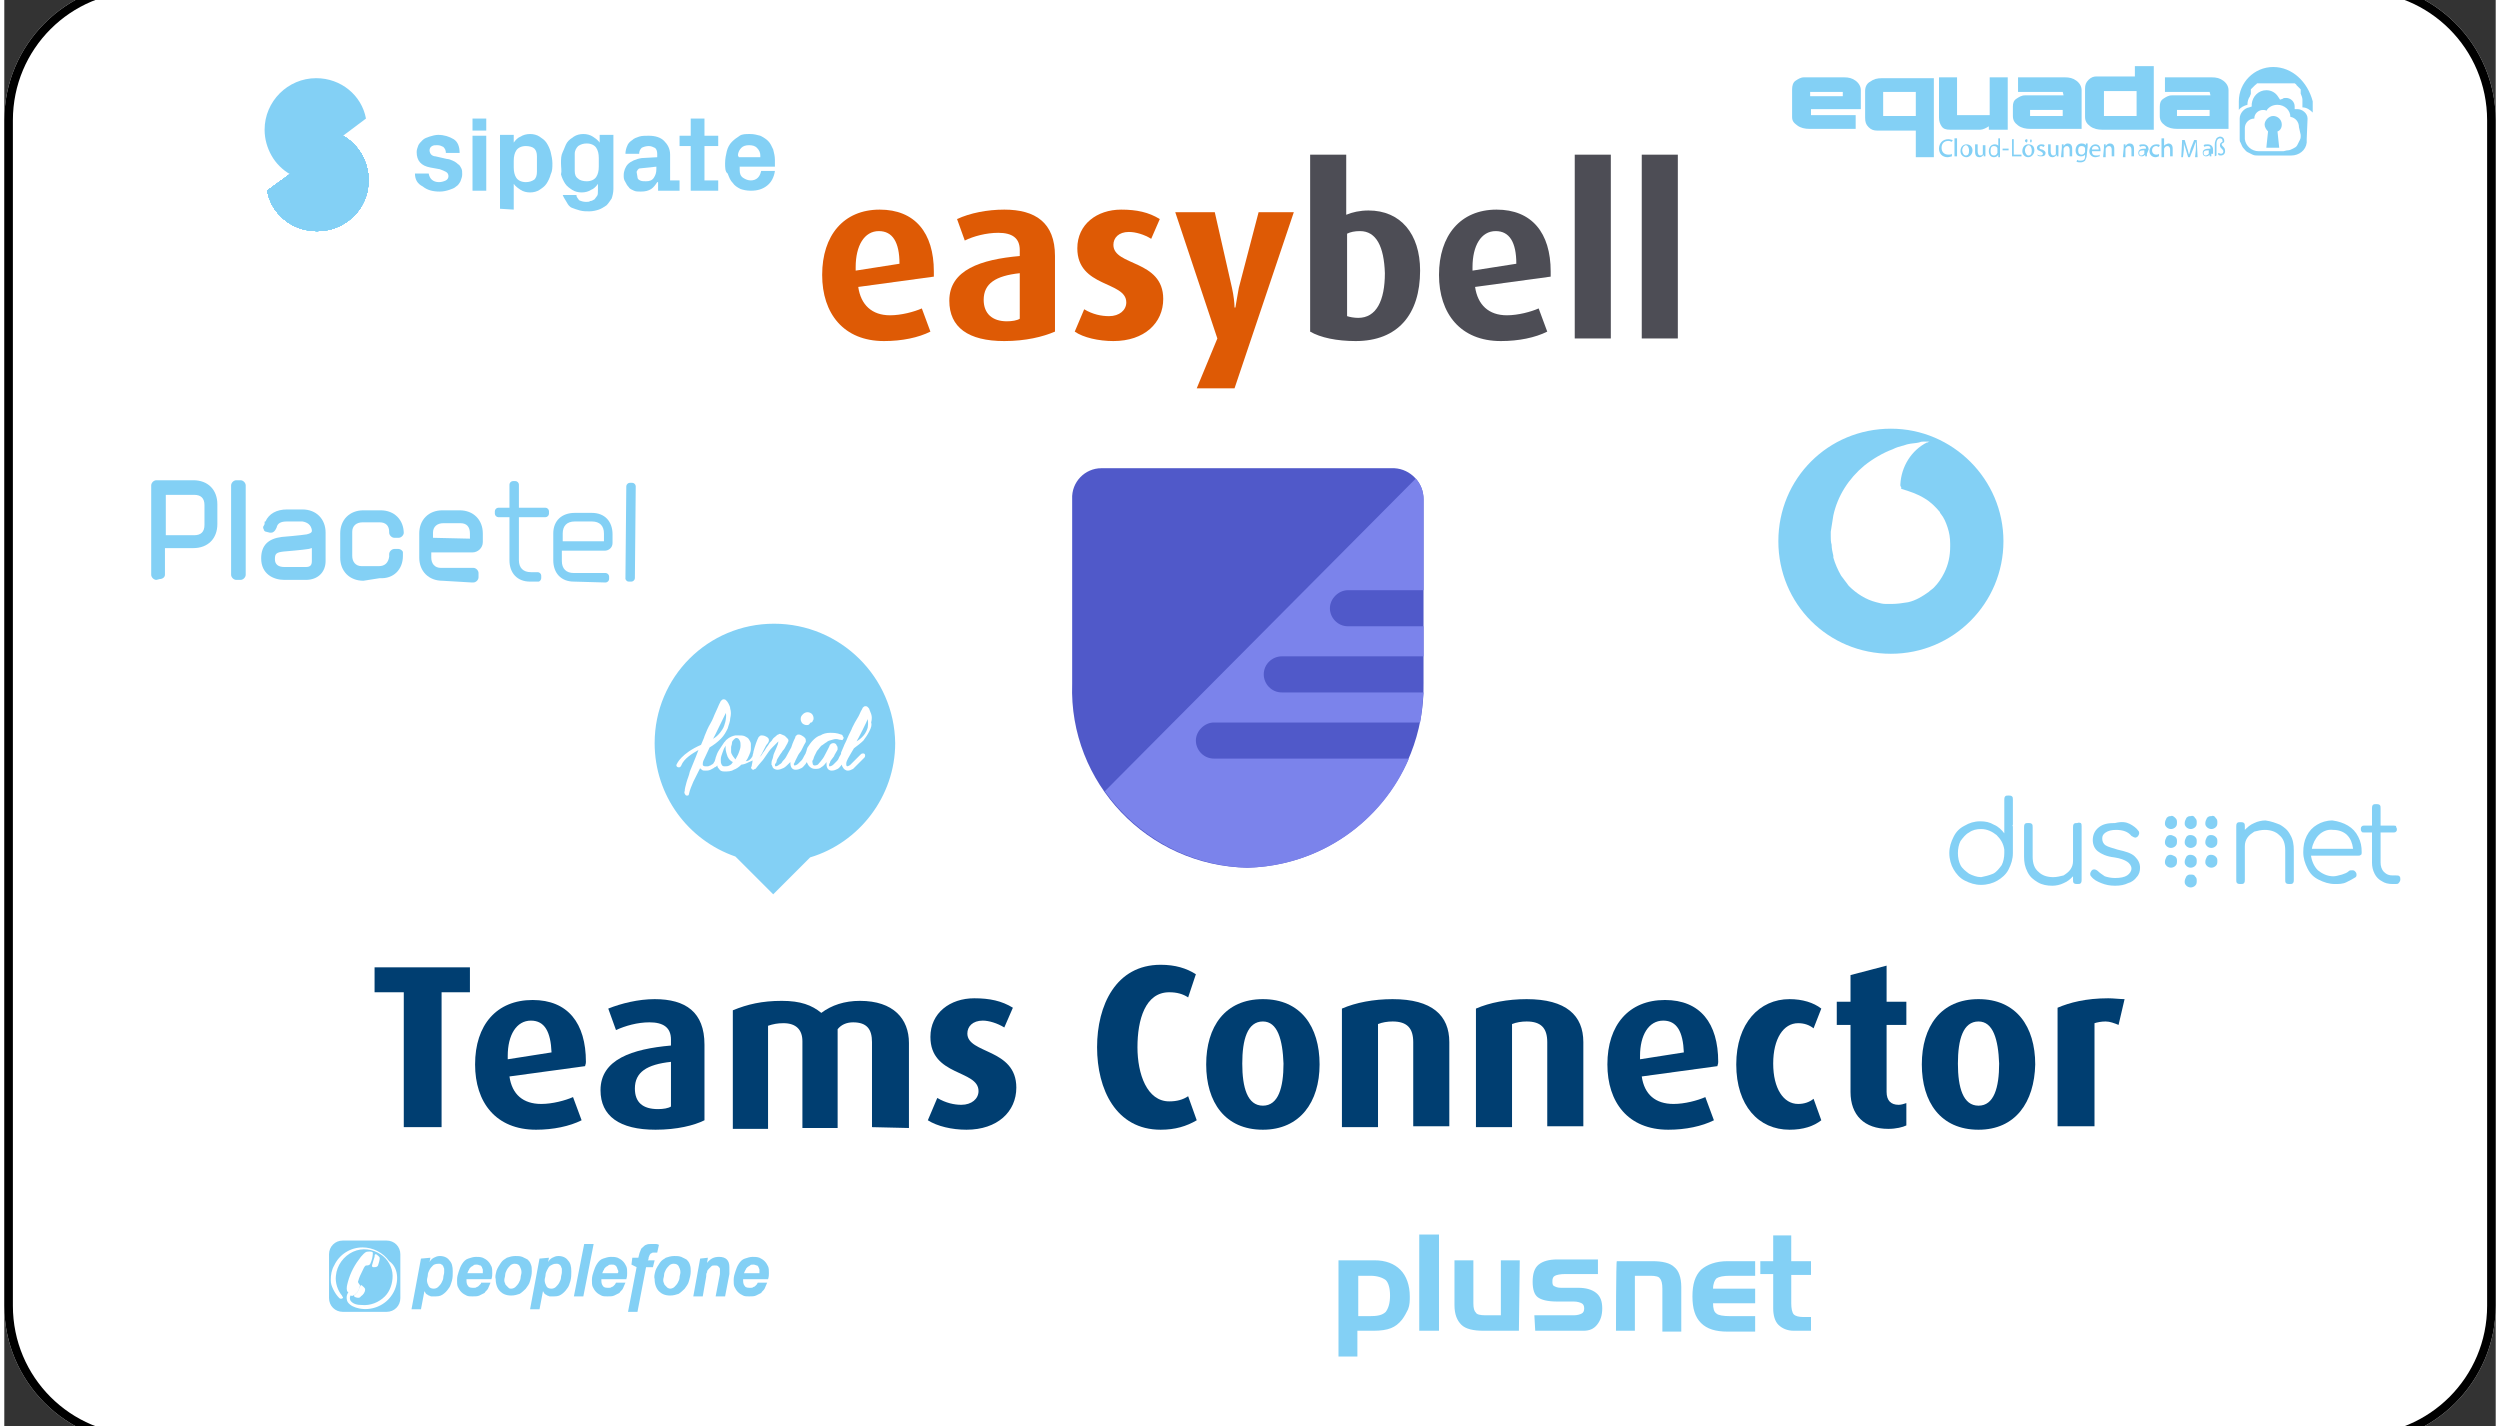 <?xml version="1.0"?>
<svg xmlns="http://www.w3.org/2000/svg" xmlns:xlink="http://www.w3.org/1999/xlink" viewBox="0 2 290 166" width="291" height="166">
  <rect x="0" y="2" width="290" height="166" fill="#333333" stroke="none"/>
  <svg xmlns:xlink="http://www.w3.org/1999/xlink" version="1.1" id="Ebene_1" x="0px" y="0px" width="290px" height="170px" viewBox="0 0 290 170" style="enable-background:new 0 0 290 170;" xml:space="preserve">
<style type="text/css">
	.st0{fill:#FFFFFF;}
	.st1{fill:#83D0F5;}
	.st2{clip-path:url(#SVGID_00000010997278310645630570000006073379862018137219_);fill:#83D0F5;}
	.st3{clip-path:url(#SVGID_00000001637959509146578470000003087459568380166314_);fill:#83D0F5;}
	.st4{clip-path:url(#SVGID_00000057121496892149277540000003625316009178727815_);fill:#83D0F5;}
	.st5{clip-path:url(#SVGID_00000054957630447524535150000007314268514146660265_);fill:#83D0F5;}
	.st6{clip-path:url(#SVGID_00000112615698021434632270000011345250456280886200_);fill:#83D0F5;}
	.st7{clip-path:url(#SVGID_00000156581856318389080690000015011571222449869712_);fill:#83D0F5;}
	.st8{clip-path:url(#SVGID_00000090985582630071021380000005424317112603971968_);fill:#83D0F5;}
	.st9{clip-path:url(#SVGID_00000020376245309036457230000004875310665422562441_);fill:#83D0F5;}
	.st10{clip-path:url(#SVGID_00000112604334755239292420000001462865348691153569_);fill:#83D0F5;}
	.st11{clip-path:url(#SVGID_00000164504731886104991750000014128552675744640667_);fill:#83D0F5;}
	.st12{clip-path:url(#SVGID_00000081606664933877257560000004742494561938111643_);fill:#83D0F5;}
	.st13{clip-path:url(#SVGID_00000050622984184455548150000005279251834150931078_);fill:#83D0F5;}
	.st14{clip-path:url(#SVGID_00000029031585820813277620000017444379687048281998_);fill:#83D0F5;}
	.st15{clip-path:url(#SVGID_00000075885443056303939930000006718936290240798103_);fill:#83D0F5;}
	.st16{clip-path:url(#SVGID_00000169556469260886896210000001040252416274846138_);fill:#83D0F5;}
	.st17{clip-path:url(#SVGID_00000162349937553657963020000010344321830950779301_);fill:#83D0F5;}
	.st18{clip-path:url(#SVGID_00000071552119237603448280000012250209691105904520_);fill:#83D0F5;}
	.st19{clip-path:url(#SVGID_00000094604336214399234350000002172745729583220406_);fill:#83D0F5;}
	.st20{clip-path:url(#SVGID_00000109719033259216342400000018145441399271527611_);fill:#83D0F5;}
	.st21{clip-path:url(#SVGID_00000025404164955124391280000017644491454250512273_);fill:#83D0F5;}
	.st22{clip-path:url(#SVGID_00000170999874557470208070000009507014148177006510_);fill:#83D0F5;}
	.st23{clip-path:url(#SVGID_00000106834432582122970450000004075613549548287890_);fill:#83D0F5;}
	.st24{clip-path:url(#SVGID_00000145762883002903714570000014723269715129161403_);fill:#83D0F5;}
	.st25{fill:#003E71;}
	.st26{fill:#5059C9;}
	.st27{fill:#7B83EB;}
	.st28{fill:#DE5A05;}
	.st29{fill:#4D4D55;}
</style>
<g>
	<path class="st0" d="M290,154c0,8.8-7.2,16-16,16H16c-8.8,0-16-7.2-16-16V16C0,7.2,7.2,0,16,0h258c8.8,0,16,7.2,16,16V154z"/>
</g>
<g>
	<path d="M274,1c8.3,0,15,6.7,15,15v138c0,8.3-6.7,15-15,15H16c-8.3,0-15-6.7-15-15V16C1,7.7,7.7,1,16,1H274 M274,0H16   C7.2,0,0,7.2,0,16v138c0,8.8,7.2,16,16,16h258c8.8,0,16-7.2,16-16V16C290,7.2,282.8,0,274,0L274,0z"/>
</g>
<g>
	<path class="st1" d="M27,69.5c-0.3,0-0.6-0.3-0.6-0.6v-0.2V58.5l0,0l0,0c0-0.3,0.3-0.6,0.6-0.6h0.5c0.3,0,0.6,0.3,0.6,0.6v10.4   c0,0.3-0.3,0.6-0.6,0.6H27z"/>
	<path class="st1" d="M51,69.6c-1.6,0-2.7-1.1-2.7-2.7v-2.8c0-1.6,1.1-2.7,2.7-2.7h2c1.6,0,2.7,1.1,2.7,2.7v1c0,0.7-0.6,1.2-1.2,1.2   h-4.8v0.6c0,0.7,0.4,1.2,1.1,1.2h3.7l0,0h0.1c0.3,0,0.6,0.3,0.6,0.6v0.5c0,0.3-0.3,0.6-0.6,0.6h-0.2L51,69.6z M54.2,64.7v-0.6   c0-0.8-0.4-1.2-1.1-1.2h-2c-0.7,0-1.2,0.4-1.2,1.1v0.6L54.2,64.7z"/>
	<path class="st1" d="M66.3,69.7c-1.5,0-2.4-1-2.4-2.5v-3.1c0-1.5,1-2.4,2.5-2.4h2c1.5,0,2.4,1,2.4,2.5v1c0,0.6-0.5,0.9-0.9,0.9h-5   v1.2c0,0.9,0.5,1.4,1.4,1.4H70c0.2,0,0.4,0.2,0.4,0.4v0.3c0,0.2-0.2,0.4-0.4,0.4h-0.1L66.3,69.7z M69.8,65v-0.9   c0-0.9-0.5-1.4-1.4-1.4h-2c-0.9,0-1.4,0.5-1.4,1.4V65H69.8z"/>
	<path class="st1" d="M61.2,69.7c-1.5,0-2.4-1-2.4-2.5v-5h-1.3c-0.2,0-0.4-0.2-0.4-0.4v-0.3c0-0.2,0.2-0.4,0.4-0.4h1.3v-2.7l0,0   c0-0.2,0.2-0.4,0.4-0.4h0.3c0.2,0,0.4,0.2,0.4,0.4v0.3l0,0v2.4H63l0,0c0.2,0,0.4,0.2,0.4,0.4v0.3c0,0.2-0.2,0.4-0.4,0.4h-3.1v5   c0,0.9,0.5,1.4,1.4,1.4h0.8c0.2,0,0.4,0.2,0.4,0.4v0.3c0,0.2-0.2,0.4-0.3,0.4h-0.1L61.2,69.7z"/>
	<path class="st1" d="M72.7,69.7c-0.2,0-0.3-0.1-0.4-0.3l0,0l0.1-10.8c0-0.2,0.2-0.4,0.4-0.4h0.3c0.2,0,0.4,0.2,0.4,0.4l-0.1,10.7   c0,0.2-0.2,0.4-0.4,0.4H72.7z"/>
	<path class="st1" d="M41.8,69.6c-1.6,0-2.7-1.1-2.7-2.7v-2.8c0-1.6,1.1-2.7,2.7-2.7h2c1.6,0,2.7,1.1,2.7,2.7V64   c0,0.3-0.3,0.6-0.6,0.6h-0.5c-0.3,0-0.6-0.3-0.6-0.6v-0.1c0-0.7-0.4-1.1-1.1-1.1h-2c-0.7,0-1.2,0.4-1.2,1.1v2.8   c0,0.7,0.4,1.2,1.1,1.2h2c0.7,0,1.1-0.4,1.2-1.1v-0.1c0,0,0,0,0-0.1v-0.1c0-0.3,0.3-0.6,0.6-0.6h0.5c0.2,0,0.5,0.2,0.5,0.4l0,0v0.1   v0.3c0,1.6-1.1,2.7-2.7,2.6L41.8,69.6z"/>
	<path class="st1" d="M32.6,69.5c-1.3,0-2.7-0.7-2.7-2.5c0-1.5,0.8-2.3,2.4-2.5c0.1,0,2.3-0.2,2.9-0.3c0.4-0.1,0.6-0.2,0.6-0.4   c0-0.1,0-0.1,0-0.1c-0.1-0.6-0.5-0.9-1.1-1h-1.8c-0.7,0-1.1,0.2-1.2,0.7l-0.1,0.2c-0.1,0.2-0.3,0.4-0.5,0.4c-0.1,0-0.1,0-0.2,0   l-0.4-0.1c-0.1,0-0.3-0.1-0.3-0.3c-0.1-0.1-0.1-0.3,0-0.4l0.1-0.2c0-0.1,0-0.1,0-0.1v-0.1c0-0.1,0-0.1,0.1-0.1   c0.4-0.9,1.3-1.4,2.5-1.4h1.8c1.6,0,2.7,1.1,2.7,2.7v3.3c0,1.3-0.9,2.2-2.3,2.2H32.6z M35.8,65.8c-0.1,0-0.3,0.1-0.4,0.1   c-0.5,0.1-2.9,0.3-2.9,0.3c-0.9,0.1-1,0.3-1,0.9s0.4,0.9,1.1,0.9h2.5c0.5,0,0.7-0.2,0.7-0.7L35.8,65.8z"/>
	<path class="st1" d="M17.7,69.5c-0.3,0-0.6-0.3-0.6-0.6V58.5c0-0.3,0.3-0.6,0.6-0.6h0.1h0.1H22c1.7,0,2.8,1.1,2.8,2.8V63   c0,1.7-1.1,2.8-2.8,2.8h-3.3v3.1l0,0c0,0.3-0.3,0.5-0.6,0.5L17.7,69.5z M22.1,64.3c0.8,0,1.2-0.4,1.2-1.2v-2.3   c0-0.8-0.4-1.2-1.2-1.2h-3.3v4.7H22.1z"/>
</g>
<g id="Logos">
	<g>
		<g>
			<path class="st1" d="M47.8,22.2h1.6c0.1,0.6,0.5,1,1.2,1c0.3,0,0.6-0.1,0.8-0.2s0.3-0.3,0.3-0.5s-0.1-0.4-0.3-0.5     s-0.4-0.2-0.7-0.3l-1.1-0.2c-1.1-0.2-1.6-0.8-1.6-1.8c0-0.3,0.1-0.5,0.2-0.8c0.1-0.2,0.3-0.4,0.5-0.6s0.5-0.3,0.8-0.4     s0.7-0.2,1-0.2c0.7,0,1.3,0.2,1.8,0.5s0.7,0.9,0.7,1.6h-1.6c0-0.3-0.1-0.5-0.3-0.7c-0.2-0.1-0.4-0.2-0.7-0.2s-0.4,0-0.6,0.1     s-0.3,0.3-0.3,0.5s0.1,0.4,0.2,0.5s0.3,0.2,0.5,0.2l1.3,0.3c0.2,0,0.5,0.1,0.7,0.2s0.4,0.2,0.6,0.4c0.2,0.1,0.3,0.3,0.4,0.5     s0.1,0.4,0.1,0.7c0,0.3-0.1,0.5-0.2,0.8c-0.1,0.2-0.3,0.5-0.5,0.6c-0.2,0.2-0.5,0.3-0.8,0.4s-0.7,0.2-1.1,0.2     c-0.9,0-1.5-0.2-2-0.6C48.1,23.4,47.8,22.9,47.8,22.2z"/>
			<path class="st1" d="M54.5,17.2v-1.4h1.6v1.4H54.5z M54.5,24.2v-6.4h1.6v6.4H54.5L54.5,24.2z"/>
			<path class="st1" d="M57.7,26.3v-8.6h1.6v0.9c0.2-0.3,0.5-0.6,0.8-0.7c0.3-0.2,0.7-0.3,1.1-0.3s0.8,0.1,1.1,0.3     c0.3,0.2,0.6,0.4,0.8,0.7c0.2,0.3,0.4,0.7,0.5,1.1s0.2,0.9,0.2,1.3c0,0.5,0,0.9-0.2,1.3c-0.1,0.4-0.3,0.8-0.5,1.1     c-0.2,0.3-0.5,0.5-0.8,0.7s-0.7,0.3-1.1,0.3s-0.8-0.1-1.1-0.3c-0.3-0.2-0.6-0.4-0.8-0.7v3L57.7,26.3L57.7,26.3z M59.3,21.5     c0,0.5,0.1,0.9,0.3,1.2c0.2,0.3,0.6,0.5,1.1,0.5c0.4,0,0.7-0.1,1-0.3c0.2-0.2,0.3-0.5,0.3-0.9v-1.8c0-0.4-0.1-0.7-0.3-0.9     c-0.2-0.2-0.6-0.3-1-0.3c-0.5,0-0.9,0.2-1.1,0.5c-0.2,0.3-0.3,0.7-0.3,1.2V21.5z"/>
			<path class="st1" d="M64.8,21c0-0.5,0-0.9,0.2-1.3s0.3-0.8,0.5-1.1c0.2-0.3,0.5-0.5,0.8-0.7s0.7-0.3,1.1-0.3s0.8,0.1,1.1,0.3     c0.3,0.2,0.6,0.4,0.8,0.7v-0.9h1.6V24c0,0.4-0.1,0.8-0.2,1.1c-0.2,0.3-0.4,0.6-0.6,0.8c-0.3,0.2-0.6,0.4-0.9,0.5     s-0.7,0.2-1.1,0.2s-0.7,0-1.1-0.1s-0.6-0.2-0.9-0.3s-0.5-0.4-0.6-0.6S65.1,25,65,24.7h1.6c0,0.3,0.2,0.4,0.3,0.6     c0.2,0.1,0.5,0.2,0.8,0.2c0.2,0,0.4,0,0.5-0.1c0.2,0,0.3-0.1,0.5-0.2c0.1-0.1,0.2-0.3,0.3-0.4s0.1-0.4,0.1-0.7v-0.7     c-0.2,0.3-0.5,0.6-0.8,0.7c-0.3,0.2-0.7,0.3-1.1,0.3s-0.8-0.1-1.1-0.3s-0.6-0.4-0.8-0.7s-0.4-0.7-0.5-1.1     C64.9,21.9,64.8,21.5,64.8,21z M66.4,21.9c0,0.4,0.1,0.7,0.4,0.9c0.2,0.2,0.6,0.3,1,0.3c0.5,0,0.9-0.2,1.1-0.5s0.3-0.7,0.3-1.2     v-1c0-0.5-0.1-0.9-0.3-1.2c-0.2-0.3-0.6-0.5-1.1-0.5c-0.4,0-0.7,0.1-1,0.3c-0.2,0.2-0.4,0.5-0.4,0.9V21.9z"/>
			<path class="st1" d="M72.1,22.4c0-0.5,0.2-1,0.5-1.3s0.9-0.6,1.6-0.7l1.8-0.1v-0.4c0-0.3-0.1-0.6-0.3-0.7     C75.5,19.1,75.3,19,75,19s-0.6,0.1-0.8,0.2c-0.2,0.2-0.3,0.4-0.3,0.7h-1.6c0-0.3,0.1-0.7,0.2-0.9c0.1-0.3,0.3-0.5,0.6-0.7     c0.2-0.2,0.5-0.3,0.8-0.4s0.7-0.1,1.1-0.1c0.8,0,1.4,0.2,1.8,0.6s0.7,0.9,0.7,1.6v3h1.1v1.2h-2.5v-1H76c-0.2,0.3-0.4,0.6-0.7,0.8     c-0.3,0.2-0.7,0.3-1.2,0.3c-0.3,0-0.6,0-0.8-0.1s-0.5-0.2-0.6-0.4c-0.2-0.2-0.3-0.4-0.4-0.6C72.1,22.9,72.1,22.7,72.1,22.4z      M73.7,22.6c0,0.2,0.1,0.3,0.3,0.4s0.4,0.1,0.7,0.1c0.4,0,0.7-0.1,0.9-0.4c0.2-0.3,0.3-0.6,0.3-1v-0.3L74,21.6     c-0.2,0-0.3,0.2-0.4,0.4L73.7,22.6L73.7,22.6z"/>
			<path class="st1" d="M78.6,19v-1.2h1.3v-2h1.6v2h1.6V19h-1.6v4h1.6v1.2h-3.2V19H78.6z"/>
			<path class="st1" d="M83.9,21c0-0.5,0.1-1,0.2-1.4s0.3-0.8,0.6-1.1c0.3-0.3,0.6-0.5,0.9-0.7s0.7-0.2,1.2-0.2s0.8,0.1,1.2,0.2     c0.4,0.2,0.7,0.4,0.9,0.6c0.3,0.3,0.4,0.6,0.6,1c0.1,0.4,0.2,0.8,0.2,1.2v0.8h-4.1v0.4c0,0.4,0.1,0.7,0.4,0.9s0.6,0.3,0.9,0.3     s0.6-0.1,0.8-0.3c0.2-0.2,0.3-0.4,0.4-0.8h1.6c-0.1,0.7-0.4,1.3-0.9,1.7c-0.5,0.4-1.1,0.6-1.9,0.6c-0.5,0-0.9-0.1-1.2-0.2     c-0.4-0.2-0.7-0.4-0.9-0.7c-0.3-0.3-0.4-0.6-0.6-1.1C83.9,22,83.9,21.5,83.9,21z M85.5,20.3H88v-0.2c0-0.3-0.1-0.6-0.4-0.9     c-0.2-0.2-0.5-0.3-0.9-0.3S86,19,85.8,19.2s-0.4,0.5-0.4,0.9L85.5,20.3C85.4,20.3,85.5,20.3,85.5,20.3z"/>
		</g>
		<g>
			<g>
				<g>
					<g>
						<g>
							<path id="SVGID_00000175298147571915295630000015895343257893275051_" class="st1" d="M36.4,28.9c-2.9,0-5.3-2-5.8-4.7         l8.8-6.4c1.8,1,3,3,3,5.2C42.4,26.3,39.7,28.9,36.4,28.9z"/>
						</g>
						<g>
							<g>
								<g>
									<g>
										<defs>
											<path id="SVGID_1_" d="M36.4,28.9c-2.9,0-5.3-2-5.8-4.7l8.8-6.4c1.8,1,3,3,3,5.2C42.4,26.3,39.7,28.9,36.4,28.9z"/>
										</defs>
										<clipPath id="SVGID_00000070814235122864015290000011033479106212252602_">
											<use xlink:href="#SVGID_1_" style="overflow:visible;"/>
										</clipPath>
										<polygon style="clip-path:url(#SVGID_00000070814235122864015290000011033479106212252602_);fill:#83D0F5;" points="            33.3,22.2 31.8,23.1 30.2,24 31.4,26.2 34.6,24.4           "/>
									</g>
								</g>
							</g>
						</g>
					</g>
					<g>
						<g>
							<path id="SVGID_00000039825387734049606930000015621816902937309607_" class="st1" d="M36.4,28.9c-2.9,0-5.3-2-5.8-4.7         l8.8-6.4c1.8,1,3,3,3,5.2C42.4,26.3,39.7,28.9,36.4,28.9z"/>
						</g>
						<g>
							<g>
								<g>
									<g>
										<defs>
											<path id="SVGID_00000051359932249066199270000001811634791301315990_" d="M36.4,28.9c-2.9,0-5.3-2-5.8-4.7l8.8-6.4             c1.8,1,3,3,3,5.2C42.4,26.3,39.7,28.9,36.4,28.9z"/>
										</defs>
										<clipPath id="SVGID_00000137103809346877274400000010054509373343735736_">
											<use xlink:href="#SVGID_00000051359932249066199270000001811634791301315990_" style="overflow:visible;"/>
										</clipPath>
										<polygon style="clip-path:url(#SVGID_00000137103809346877274400000010054509373343735736_);fill:#83D0F5;" points="            33.1,21.9 31.3,23.3 29.6,24.7 32.7,28.6 36.2,25.7           "/>
									</g>
								</g>
							</g>
						</g>
					</g>
					<g>
						<g>
							<path id="SVGID_00000018198618485401615170000004373767000318596755_" class="st1" d="M36.4,28.9c-2.9,0-5.3-2-5.8-4.7         l8.8-6.4c1.8,1,3,3,3,5.2C42.4,26.3,39.7,28.9,36.4,28.9z"/>
						</g>
						<g>
							<g>
								<g>
									<g>
										<defs>
											<path id="SVGID_00000135669849791917420100000014781679019660955836_" d="M36.4,28.9c-2.9,0-5.3-2-5.8-4.7l8.8-6.4             c1.8,1,3,3,3,5.2C42.4,26.3,39.7,28.9,36.4,28.9z"/>
										</defs>
										<clipPath id="SVGID_00000176741784541061086350000012182910526673687183_">
											<use xlink:href="#SVGID_00000135669849791917420100000014781679019660955836_" style="overflow:visible;"/>
										</clipPath>
										<polygon style="clip-path:url(#SVGID_00000176741784541061086350000012182910526673687183_);fill:#83D0F5;" points="            40.8,18.4 35.2,21.2 29.6,24.1 33.4,31.6 44.6,25.9           "/>
									</g>
								</g>
							</g>
						</g>
					</g>
					<g>
						<g>
							<path id="SVGID_00000013193867516367469150000001045992164238072229_" class="st1" d="M36.4,28.9c-2.9,0-5.3-2-5.8-4.7         l8.8-6.4c1.8,1,3,3,3,5.2C42.4,26.3,39.7,28.9,36.4,28.9z"/>
						</g>
						<g>
							<g>
								<g>
									<g>
										<defs>
											<path id="SVGID_00000095315957234582145170000007446107101579767938_" d="M36.4,28.9c-2.9,0-5.3-2-5.8-4.7l8.8-6.4             c1.8,1,3,3,3,5.2C42.4,26.3,39.7,28.9,36.4,28.9z"/>
										</defs>
										<clipPath id="SVGID_00000118366204973694115700000010362396527392625808_">
											<use xlink:href="#SVGID_00000095315957234582145170000007446107101579767938_" style="overflow:visible;"/>
										</clipPath>
										<polygon style="clip-path:url(#SVGID_00000118366204973694115700000010362396527392625808_);fill:#83D0F5;" points="            40.8,18.4 35.1,21 29.4,23.7 33,31.4 44.3,26.1           "/>
									</g>
								</g>
							</g>
						</g>
					</g>
					<g>
						<g>
							<path id="SVGID_00000029765691287967860880000004209372319974549171_" class="st1" d="M36.4,28.9c-2.9,0-5.3-2-5.8-4.7         l8.8-6.4c1.8,1,3,3,3,5.2C42.4,26.3,39.7,28.9,36.4,28.9z"/>
						</g>
						<g>
							<g>
								<g>
									<g>
										<defs>
											<path id="SVGID_00000111870128936418616670000009960871594237345665_" d="M36.4,28.9c-2.9,0-5.3-2-5.8-4.7l8.8-6.4             c1.8,1,3,3,3,5.2C42.4,26.3,39.7,28.9,36.4,28.9z"/>
										</defs>
										<clipPath id="SVGID_00000051364585052309078910000009885826242485102519_">
											<use xlink:href="#SVGID_00000111870128936418616670000009960871594237345665_" style="overflow:visible;"/>
										</clipPath>
										<polygon style="clip-path:url(#SVGID_00000051364585052309078910000009885826242485102519_);fill:#83D0F5;" points="            29.4,22.6 29.8,26.3 30.2,30 44.4,28.5 43.6,21.1 33.3,22.2           "/>
									</g>
								</g>
							</g>
						</g>
					</g>
					<g>
						<g>
							<path id="SVGID_00000054243621293440134300000007136253644962238390_" class="st1" d="M36.4,28.9c-2.9,0-5.3-2-5.8-4.7         l8.8-6.4c1.8,1,3,3,3,5.2C42.4,26.3,39.7,28.9,36.4,28.9z"/>
						</g>
						<g>
							<g>
								<g>
									<g>
										<defs>
											<path id="SVGID_00000027592323338199378920000013625340951613253298_" d="M36.4,28.9c-2.9,0-5.3-2-5.8-4.7l8.8-6.4             c1.8,1,3,3,3,5.2C42.4,26.3,39.7,28.9,36.4,28.9z"/>
										</defs>
										<clipPath id="SVGID_00000003064928806749914770000004570556555793279623_">
											<use xlink:href="#SVGID_00000027592323338199378920000013625340951613253298_" style="overflow:visible;"/>
										</clipPath>
										<polygon style="clip-path:url(#SVGID_00000003064928806749914770000004570556555793279623_);fill:#83D0F5;" points="            31.7,18.6 28.9,19.9 26,21.1 31.8,34.2 37.5,31.6 33.3,22.2           "/>
									</g>
								</g>
							</g>
						</g>
					</g>
					<g>
						<g>
							<path id="SVGID_00000109717654995581247340000011024936903803372982_" class="st1" d="M36.4,28.9c-2.9,0-5.3-2-5.8-4.7         l8.8-6.4c1.8,1,3,3,3,5.2C42.4,26.3,39.7,28.9,36.4,28.9z"/>
						</g>
						<g>
							<g>
								<g>
									<g>
										<defs>
											<path id="SVGID_00000151517675962471160820000004132234196505956269_" d="M36.4,28.9c-2.9,0-5.3-2-5.8-4.7l8.8-6.4             c1.8,1,3,3,3,5.2C42.4,26.3,39.7,28.9,36.4,28.9z"/>
										</defs>
										<clipPath id="SVGID_00000168100840218962403100000014903300541808179128_">
											<use xlink:href="#SVGID_00000151517675962471160820000004132234196505956269_" style="overflow:visible;"/>
										</clipPath>
										<polygon style="clip-path:url(#SVGID_00000168100840218962403100000014903300541808179128_);fill:#83D0F5;" points="            31.4,18.8 28.6,20.4 25.9,21.9 33,34.3 38.5,31.1 33.3,22.2           "/>
									</g>
								</g>
							</g>
						</g>
					</g>
					<g>
						<g>
							<path id="SVGID_00000154401121797428451450000016213442125369970818_" class="st1" d="M36.4,28.9c-2.9,0-5.3-2-5.8-4.7         l8.8-6.4c1.8,1,3,3,3,5.2C42.4,26.3,39.7,28.9,36.4,28.9z"/>
						</g>
						<g>
							<g>
								<g>
									<g>
										<defs>
											<path id="SVGID_00000166638629020234541940000012940076563242009525_" d="M36.4,28.9c-2.9,0-5.3-2-5.8-4.7l8.8-6.4             c1.8,1,3,3,3,5.2C42.4,26.3,39.7,28.9,36.4,28.9z"/>
										</defs>
										<clipPath id="SVGID_00000029044541693437022820000000057001516937233592_">
											<use xlink:href="#SVGID_00000166638629020234541940000012940076563242009525_" style="overflow:visible;"/>
										</clipPath>
										<polygon style="clip-path:url(#SVGID_00000029044541693437022820000000057001516937233592_);fill:#83D0F5;" points="            31,19 28.5,20.8 25.9,22.7 34.3,34.3 39.4,30.5 33.3,22.2           "/>
									</g>
								</g>
							</g>
						</g>
					</g>
					<g>
						<g>
							<path id="SVGID_00000181067619422311102540000006317574809187491261_" class="st1" d="M36.4,28.9c-2.9,0-5.3-2-5.8-4.7         l8.8-6.4c1.8,1,3,3,3,5.2C42.4,26.3,39.7,28.9,36.4,28.9z"/>
						</g>
						<g>
							<g>
								<g>
									<g>
										<defs>
											<path id="SVGID_00000094579322611514438700000001063436212566070435_" d="M36.4,28.9c-2.9,0-5.3-2-5.8-4.7l8.8-6.4             c1.8,1,3,3,3,5.2C42.4,26.3,39.7,28.9,36.4,28.9z"/>
										</defs>
										<clipPath id="SVGID_00000024003189463050012590000002315854627901010613_">
											<use xlink:href="#SVGID_00000094579322611514438700000001063436212566070435_" style="overflow:visible;"/>
										</clipPath>
										<polygon style="clip-path:url(#SVGID_00000024003189463050012590000002315854627901010613_);fill:#83D0F5;" points="            30.7,19.2 28.4,21.4 26,23.5 35.6,34.1 40.2,29.9 33.3,22.2           "/>
									</g>
								</g>
							</g>
						</g>
					</g>
					<g>
						<g>
							<path id="SVGID_00000180354841747358743740000003040564398733684407_" class="st1" d="M36.4,28.9c-2.9,0-5.3-2-5.8-4.7         l8.8-6.4c1.8,1,3,3,3,5.2C42.4,26.3,39.7,28.9,36.4,28.9z"/>
						</g>
						<g>
							<g>
								<g>
									<g>
										<defs>
											<path id="SVGID_00000116933695909715040920000006822131731610659712_" d="M36.4,28.9c-2.9,0-5.3-2-5.8-4.7l8.8-6.4             c1.8,1,3,3,3,5.2C42.4,26.3,39.7,28.9,36.4,28.9z"/>
										</defs>
										<clipPath id="SVGID_00000096770284700244441490000003587072133099986324_">
											<use xlink:href="#SVGID_00000116933695909715040920000006822131731610659712_" style="overflow:visible;"/>
										</clipPath>
										<polygon style="clip-path:url(#SVGID_00000096770284700244441490000003587072133099986324_);fill:#83D0F5;" points="            30.4,19.5 28.3,21.9 26.2,24.2 36.8,33.8 41,29.1 33.3,22.2           "/>
									</g>
								</g>
							</g>
						</g>
					</g>
					<g>
						<g>
							<path id="SVGID_00000132069342387525480740000003307838794762087321_" class="st1" d="M36.4,28.9c-2.9,0-5.3-2-5.8-4.7         l8.8-6.4c1.8,1,3,3,3,5.2C42.4,26.3,39.7,28.9,36.4,28.9z"/>
						</g>
						<g>
							<g>
								<g>
									<g>
										<defs>
											<path id="SVGID_00000162344961367310762460000010330176539226205084_" d="M36.4,28.9c-2.9,0-5.3-2-5.8-4.7l8.8-6.4             c1.8,1,3,3,3,5.2C42.4,26.3,39.7,28.9,36.4,28.9z"/>
										</defs>
										<clipPath id="SVGID_00000062886290703571737550000009722610410854161576_">
											<use xlink:href="#SVGID_00000162344961367310762460000010330176539226205084_" style="overflow:visible;"/>
										</clipPath>
										<polygon style="clip-path:url(#SVGID_00000062886290703571737550000009722610410854161576_);fill:#83D0F5;" points="            30.1,19.9 28.3,22.4 26.4,25 38,33.4 41.7,28.2 33.3,22.2           "/>
									</g>
								</g>
							</g>
						</g>
					</g>
					<g>
						<g>
							<path id="SVGID_00000048494956970916482100000009449817390967910040_" class="st1" d="M36.4,28.9c-2.9,0-5.3-2-5.8-4.7         l8.8-6.4c1.8,1,3,3,3,5.2C42.4,26.3,39.7,28.9,36.4,28.9z"/>
						</g>
						<g>
							<g>
								<g>
									<g>
										<defs>
											<path id="SVGID_00000096750492351253618040000008250607053918784168_" d="M36.4,28.9c-2.9,0-5.3-2-5.8-4.7l8.8-6.4             c1.8,1,3,3,3,5.2C42.4,26.3,39.7,28.9,36.4,28.9z"/>
										</defs>
										<clipPath id="SVGID_00000060008201257800495990000002061588803217349254_">
											<use xlink:href="#SVGID_00000096750492351253618040000008250607053918784168_" style="overflow:visible;"/>
										</clipPath>
										<polygon style="clip-path:url(#SVGID_00000060008201257800495990000002061588803217349254_);fill:#83D0F5;" points="            29.9,20.2 28.3,22.9 26.8,25.7 39.1,32.8 42.3,27.3 33.3,22.2           "/>
									</g>
								</g>
							</g>
						</g>
					</g>
					<g>
						<g>
							<path id="SVGID_00000157989689507726242800000003870480685744321928_" class="st1" d="M36.4,28.9c-2.9,0-5.3-2-5.8-4.7         l8.8-6.4c1.8,1,3,3,3,5.2C42.4,26.3,39.7,28.9,36.4,28.9z"/>
						</g>
						<g>
							<g>
								<g>
									<g>
										<defs>
											<path id="SVGID_00000014622549925678459680000016957363429562721979_" d="M36.4,28.9c-2.9,0-5.3-2-5.8-4.7l8.8-6.4             c1.8,1,3,3,3,5.2C42.4,26.3,39.7,28.9,36.4,28.9z"/>
										</defs>
										<clipPath id="SVGID_00000088833591073160559770000010184998046174415251_">
											<use xlink:href="#SVGID_00000014622549925678459680000016957363429562721979_" style="overflow:visible;"/>
										</clipPath>
										<polygon style="clip-path:url(#SVGID_00000088833591073160559770000010184998046174415251_);fill:#83D0F5;" points="            29.7,20.6 28.5,23.5 27.2,26.4 40.2,32.2 42.8,26.4 33.3,22.2           "/>
									</g>
								</g>
							</g>
						</g>
					</g>
					<g>
						<g>
							<path id="SVGID_00000023972530400728352440000002102451879893462920_" class="st1" d="M36.4,28.9c-2.9,0-5.3-2-5.8-4.7         l8.8-6.4c1.8,1,3,3,3,5.2C42.4,26.3,39.7,28.9,36.4,28.9z"/>
						</g>
						<g>
							<g>
								<g>
									<g>
										<defs>
											<path id="SVGID_00000170964430408005706470000014584951207497533619_" d="M36.4,28.9c-2.9,0-5.3-2-5.8-4.7l8.8-6.4             c1.8,1,3,3,3,5.2C42.4,26.3,39.7,28.9,36.4,28.9z"/>
										</defs>
										<clipPath id="SVGID_00000123406485374034115770000017896414590307609505_">
											<use xlink:href="#SVGID_00000170964430408005706470000014584951207497533619_" style="overflow:visible;"/>
										</clipPath>
										<polygon style="clip-path:url(#SVGID_00000123406485374034115770000017896414590307609505_);fill:#83D0F5;" points="            29.6,21 28.6,24 27.6,27 41.2,31.4 43.2,25.4 33.3,22.2           "/>
									</g>
								</g>
							</g>
						</g>
					</g>
					<g>
						<g>
							<path id="SVGID_00000113351989493875345330000011329058847176678568_" class="st1" d="M36.4,28.9c-2.9,0-5.3-2-5.8-4.7         l8.8-6.4c1.8,1,3,3,3,5.2C42.4,26.3,39.7,28.9,36.4,28.9z"/>
						</g>
						<g>
							<g>
								<g>
									<g>
										<defs>
											<path id="SVGID_00000108300685040642057250000015698912018647185323_" d="M36.4,28.9c-2.9,0-5.3-2-5.8-4.7l8.8-6.4             c1.8,1,3,3,3,5.2C42.4,26.3,39.7,28.9,36.4,28.9z"/>
										</defs>
										<clipPath id="SVGID_00000136401095381901500150000004088027131450298016_">
											<use xlink:href="#SVGID_00000108300685040642057250000015698912018647185323_" style="overflow:visible;"/>
										</clipPath>
										<polygon style="clip-path:url(#SVGID_00000136401095381901500150000004088027131450298016_);fill:#83D0F5;" points="            29.5,21.4 28.8,24.5 28.2,27.5 42.1,30.5 43.4,24.3 33.3,22.2           "/>
									</g>
								</g>
							</g>
						</g>
					</g>
					<g>
						<g>
							<path id="SVGID_00000142148051358662062620000007128484426293086596_" class="st1" d="M36.4,28.9c-2.9,0-5.3-2-5.8-4.7         l8.8-6.4c1.8,1,3,3,3,5.2C42.4,26.3,39.7,28.9,36.4,28.9z"/>
						</g>
						<g>
							<g>
								<g>
									<g>
										<defs>
											<path id="SVGID_00000180365933769265078480000003401127029199804842_" d="M36.4,28.9c-2.9,0-5.3-2-5.8-4.7l8.8-6.4             c1.8,1,3,3,3,5.2C42.4,26.3,39.7,28.9,36.4,28.9z"/>
										</defs>
										<clipPath id="SVGID_00000020383214086936124770000008553302030915847328_">
											<use xlink:href="#SVGID_00000180365933769265078480000003401127029199804842_" style="overflow:visible;"/>
										</clipPath>
										<polygon style="clip-path:url(#SVGID_00000020383214086936124770000008553302030915847328_);fill:#83D0F5;" points="            29.4,21.8 29.1,24.9 28.8,28.1 43,29.5 43.6,23.3 33.3,22.2           "/>
									</g>
								</g>
							</g>
						</g>
					</g>
					<g>
						<g>
							<path id="SVGID_00000158001304939935227900000012994180352243189917_" class="st1" d="M36.4,28.9c-2.9,0-5.3-2-5.8-4.7         l8.8-6.4c1.8,1,3,3,3,5.2C42.4,26.3,39.7,28.9,36.4,28.9z"/>
						</g>
						<g>
							<g>
								<g>
									<g>
										<defs>
											<path id="SVGID_00000116201292385403586510000012338271397136265398_" d="M36.4,28.9c-2.9,0-5.3-2-5.8-4.7l8.8-6.4             c1.8,1,3,3,3,5.2C42.4,26.3,39.7,28.9,36.4,28.9z"/>
										</defs>
										<clipPath id="SVGID_00000023276658600507699060000006043476533807455115_">
											<use xlink:href="#SVGID_00000116201292385403586510000012338271397136265398_" style="overflow:visible;"/>
										</clipPath>
										<polygon style="clip-path:url(#SVGID_00000023276658600507699060000006043476533807455115_);fill:#83D0F5;" points="            29.4,22.2 29.4,25.7 29.4,29.2 43.7,29.2 43.7,22.2 33.3,22.2           "/>
									</g>
								</g>
							</g>
						</g>
					</g>
					<g>
						<g>
							<path id="SVGID_00000093858903258213805360000012973449286708473775_" class="st1" d="M36.4,28.9c-2.9,0-5.3-2-5.8-4.7         l8.8-6.4c1.8,1,3,3,3,5.2C42.4,26.3,39.7,28.9,36.4,28.9z"/>
						</g>
						<g>
							<g>
								<g>
									<g>
										<defs>
											<path id="SVGID_00000125604484358502134510000012488305624861306032_" d="M36.4,28.9c-2.9,0-5.3-2-5.8-4.7l8.8-6.4             c1.8,1,3,3,3,5.2C42.4,26.3,39.7,28.9,36.4,28.9z"/>
										</defs>
										<clipPath id="SVGID_00000123430178552119486010000017560672440221754273_">
											<use xlink:href="#SVGID_00000125604484358502134510000012488305624861306032_" style="overflow:visible;"/>
										</clipPath>
										<polygon style="clip-path:url(#SVGID_00000123430178552119486010000017560672440221754273_);fill:#83D0F5;" points="            41.3,17.1 32.2,20 23.2,22.9 26.5,32.9 44.5,27           "/>
									</g>
								</g>
							</g>
						</g>
					</g>
					<g>
						<g>
							<path id="SVGID_00000018930785755186973670000015668167691630632081_" class="st1" d="M36.4,28.9c-2.9,0-5.3-2-5.8-4.7         l8.8-6.4c1.8,1,3,3,3,5.2C42.4,26.3,39.7,28.9,36.4,28.9z"/>
						</g>
						<g>
							<g>
								<g>
									<g>
										<defs>
											<path id="SVGID_00000035527336431245521780000000807153295591146661_" d="M36.4,28.9c-2.9,0-5.3-2-5.8-4.7l8.8-6.4             c1.8,1,3,3,3,5.2C42.4,26.3,39.7,28.9,36.4,28.9z"/>
										</defs>
										<clipPath id="SVGID_00000151512531438445306400000010242045846941592250_">
											<use xlink:href="#SVGID_00000035527336431245521780000000807153295591146661_" style="overflow:visible;"/>
										</clipPath>
										<polygon style="clip-path:url(#SVGID_00000151512531438445306400000010242045846941592250_);fill:#83D0F5;" points="            41,16.6 33.3,22.2 25.6,27.8 36.2,42.3 51.5,31.1           "/>
									</g>
								</g>
							</g>
						</g>
					</g>
					<g>
						<g>
							<path id="SVGID_00000069387733291947527410000006209404665975559307_" class="st1" d="M36.4,28.9c-2.9,0-5.3-2-5.8-4.7         l8.8-6.4c1.8,1,3,3,3,5.2C42.4,26.3,39.7,28.9,36.4,28.9z"/>
						</g>
						<g>
							<g>
								<g>
									<g>
										<defs>
											<path id="SVGID_00000123424834059752912100000014659532053169807759_" d="M36.4,28.9c-2.9,0-5.3-2-5.8-4.7l8.8-6.4             c1.8,1,3,3,3,5.2C42.4,26.3,39.7,28.9,36.4,28.9z"/>
										</defs>
										<clipPath id="SVGID_00000005262100402288454330000008944422432711080595_">
											<use xlink:href="#SVGID_00000123424834059752912100000014659532053169807759_" style="overflow:visible;"/>
										</clipPath>
										<polygon style="clip-path:url(#SVGID_00000005262100402288454330000008944422432711080595_);fill:#83D0F5;" points="            41.5,17.4 33.3,22.2 25.1,26.9 34.1,42.5 50.5,33           "/>
									</g>
								</g>
							</g>
						</g>
					</g>
					<g>
						<g>
							<path id="SVGID_00000101820504281034716150000000441757784447865767_" class="st1" d="M36.4,28.9c-2.9,0-5.3-2-5.8-4.7         l8.8-6.4c1.8,1,3,3,3,5.2C42.4,26.3,39.7,28.9,36.4,28.9z"/>
						</g>
						<g>
							<g>
								<g>
									<g>
										<defs>
											<path id="SVGID_00000072998054883389274970000007430436115740520614_" d="M36.4,28.9c-2.9,0-5.3-2-5.8-4.7l8.8-6.4             c1.8,1,3,3,3,5.2C42.4,26.3,39.7,28.9,36.4,28.9z"/>
										</defs>
										<clipPath id="SVGID_00000015328043023697739990000009952645619031656368_">
											<use xlink:href="#SVGID_00000072998054883389274970000007430436115740520614_" style="overflow:visible;"/>
										</clipPath>
										<polygon style="clip-path:url(#SVGID_00000015328043023697739990000009952645619031656368_);fill:#83D0F5;" points="            42,18.3 33.3,22.2 24.6,26 31.9,42.5 49.3,34.7           "/>
									</g>
								</g>
							</g>
						</g>
					</g>
					<g>
						<g>
							<path id="SVGID_00000041975484204740916480000009991686905493946543_" class="st1" d="M36.4,28.9c-2.9,0-5.3-2-5.8-4.7         l8.8-6.4c1.8,1,3,3,3,5.2C42.4,26.3,39.7,28.9,36.4,28.9z"/>
						</g>
						<g>
							<g>
								<g>
									<g>
										<defs>
											<path id="SVGID_00000176724009176292280920000001653403949906292158_" d="M36.4,28.9c-2.9,0-5.3-2-5.8-4.7l8.8-6.4             c1.8,1,3,3,3,5.2C42.4,26.3,39.7,28.9,36.4,28.9z"/>
										</defs>
										<clipPath id="SVGID_00000093876196710173018570000002452823552045128081_">
											<use xlink:href="#SVGID_00000176724009176292280920000001653403949906292158_" style="overflow:visible;"/>
										</clipPath>
										<polygon style="clip-path:url(#SVGID_00000093876196710173018570000002452823552045128081_);fill:#83D0F5;" points="            42.6,20.2 33.3,22.2 24,24.2 27.7,41.7 46.3,37.8           "/>
									</g>
								</g>
							</g>
						</g>
					</g>
					<g>
						<g>
							<path id="SVGID_00000064326985430159619360000017245957234183151798_" class="st1" d="M36.4,28.9c-2.9,0-5.3-2-5.8-4.7         l8.8-6.4c1.8,1,3,3,3,5.2C42.4,26.3,39.7,28.9,36.4,28.9z"/>
						</g>
						<g>
							<g>
								<g>
									<g>
										<defs>
											<path id="SVGID_00000158027139591681601740000009650604111751363519_" d="M36.4,28.9c-2.9,0-5.3-2-5.8-4.7l8.8-6.4             c1.8,1,3,3,3,5.2C42.4,26.3,39.7,28.9,36.4,28.9z"/>
										</defs>
										<clipPath id="SVGID_00000150823289356302615230000005947952256818152371_">
											<use xlink:href="#SVGID_00000158027139591681601740000009650604111751363519_" style="overflow:visible;"/>
										</clipPath>
										<polygon style="clip-path:url(#SVGID_00000150823289356302615230000005947952256818152371_);fill:#83D0F5;" points="            42.3,19.3 33.3,22.2 24.3,25.1 29.8,42.2 47.9,36.3           "/>
									</g>
								</g>
							</g>
						</g>
					</g>
				</g>
				<path class="st1" d="M36.3,11.1c-3.3,0-6,2.7-6,6c0,1.1,0.3,2.1,0.8,3s1.3,1.7,2.2,2.2l6-4.4l2.8-2.1      C41.6,13.1,39.2,11.1,36.3,11.1z"/>
			</g>
		</g>
	</g>
</g>
<path class="st1" d="M204.4,150.3h1.5v4c0,0.8,0.2,1.5,0.6,1.9c0.4,0.4,1,0.7,1.8,0.7h2v-1.6h-0.9c-0.5,0-0.9-0.1-1.1-0.3  c-0.2-0.2-0.3-0.7-0.3-1.3v-3.3h2.3v-1.6H208v-3h-2.1v3h-1.5V150.3z M203.8,156.9v-1.7h-2.9c-0.8,0-1.4-0.1-1.6-0.3  c-0.3-0.2-0.4-0.6-0.4-1.2h4.9V152h-4.9c0-0.6,0.2-1,0.4-1.2c0.3-0.2,0.8-0.3,1.6-0.3h2.9v-1.7h-3.2c-1.4,0-2.4,0.4-3.1,1  c-0.7,0.7-1,1.7-1,3.1c0,1.4,0.3,2.4,1,3.1c0.7,0.7,1.7,1,3.1,1h3.2V156.9z M187.6,156.9h2.2v-6.4h1.8c0.6,0,1,0.1,1.1,0.3  c0.2,0.2,0.3,0.6,0.3,1.2v5h2.2v-5.2c0-1.1-0.3-1.9-0.8-2.3c-0.5-0.5-1.4-0.7-2.6-0.7h-4.1C187.6,148.7,187.6,156.9,187.6,156.9z   M178.2,156.9h5.6c0.7,0,1.2-0.2,1.6-0.7c0.4-0.5,0.6-1.1,0.6-1.9c0-0.8-0.2-1.4-0.7-1.8c-0.5-0.4-1.2-0.6-2.1-0.6h-2  c-0.4,0-0.6-0.1-0.8-0.2c-0.2-0.1-0.2-0.3-0.2-0.6s0.1-0.5,0.3-0.6s0.6-0.2,1.2-0.2h3.8v-1.7h-4.7c-1,0-1.7,0.2-2.2,0.6  c-0.5,0.4-0.7,1.1-0.7,2s0.2,1.5,0.6,1.8c0.4,0.3,1.1,0.5,2.3,0.5h1.9c0.4,0,0.7,0.1,0.9,0.2s0.3,0.3,0.3,0.6s-0.1,0.5-0.3,0.6  s-0.5,0.2-0.9,0.2h-4.6L178.2,156.9L178.2,156.9L178.2,156.9z M176.4,148.7h-2.2v6.4h-1.8c-0.6,0-1-0.1-1.1-0.3  c-0.2-0.2-0.3-0.5-0.3-1.1v-5h-2.2v5.2c0,1.1,0.3,1.8,0.8,2.3s1.4,0.7,2.6,0.7h4.1L176.4,148.7L176.4,148.7z M167,145.7h-2.3v11.2  h2.3V145.7z M159,150.5c0.8,0,1.4,0.2,1.8,0.5c0.3,0.3,0.5,0.9,0.5,1.8c0,0.9-0.2,1.5-0.5,1.9c-0.4,0.4-1,0.5-1.9,0.5h-1.3v-4.7H159  L159,150.5z M155.3,159.9h2.2v-3h1.9c0.8,0,1.5-0.1,2-0.3s0.9-0.5,1.3-1c0.3-0.4,0.5-0.8,0.7-1.2c0.2-0.5,0.2-1,0.2-1.5  c0-1.3-0.4-2.4-1.1-3.1c-0.7-0.7-1.7-1.1-3-1.1h-4.2C155.3,148.7,155.3,159.9,155.3,159.9z"/>
<g>
	<path class="st1" d="M214,12.7h-3.8v0.5h3.8V12.7z M208.1,15.6v-3.2c0-0.4,0.1-0.8,0.4-1s0.6-0.4,1-0.4h4.6c0.6,0,1,0.1,1.4,0.4   c0.4,0.3,0.6,0.7,0.6,1.1v2.2h-5.8v0.7h5.2V17h-5.4c-0.5,0-1-0.1-1.4-0.4S208.1,16.1,208.1,15.6"/>
	<path class="st1" d="M218.7,15.5h3.8v-2.8h-3.8V15.5z M216.6,12.6c0-0.5,0.2-0.9,0.6-1.1c0.4-0.3,0.8-0.4,1.4-0.4h6v9.2h-2.1v-3.1   H218c-0.4,0-0.7-0.1-1-0.4s-0.4-0.6-0.4-1.1V12.6L216.6,12.6z"/>
	<path class="st1" d="M233.1,17.1H231v-0.4c-0.3,0.2-0.7,0.4-1,0.4h-3.5c-0.5,0-0.8-0.1-1-0.4s-0.3-0.6-0.3-1V11h2.1v4.4h3.8V11h2.1   v6.1H233.1z"/>
	<path class="st1" d="M239.6,14.8h-3.8v0.7h3.8V14.8z M239.6,12.7h-5.2V11h5.4c0.6,0,1,0.1,1.4,0.4c0.4,0.3,0.6,0.7,0.6,1.1V17h-6   c-0.5,0-1-0.1-1.4-0.4s-0.6-0.6-0.6-1.1v-1.1c0-0.4,0.1-0.7,0.4-0.9c0.3-0.2,0.6-0.4,1-0.4h4.5L239.6,12.7L239.6,12.7z"/>
	<path class="st1" d="M244.4,15.5h3.8v-2.9h-3.8V15.5z M250.2,9.7v7.4h-6c-0.5,0-1-0.1-1.4-0.4s-0.6-0.6-0.6-1.1v-3.3   c0-0.4,0.1-0.7,0.4-1c0.3-0.3,0.6-0.4,0.9-0.4h4.5V9.7H250.2z"/>
	<path class="st1" d="M256.7,14.8h-3.8v0.7h3.8V14.8z M256.7,12.7h-5.2V11h5.4c0.6,0,1,0.1,1.4,0.4c0.4,0.3,0.6,0.7,0.6,1.1V17h-6   c-0.5,0-1-0.1-1.4-0.4s-0.6-0.6-0.6-1.1v-1.1c0-0.4,0.1-0.7,0.4-0.9c0.3-0.2,0.6-0.4,1-0.4h4.5L256.7,12.7L256.7,12.7z"/>
	<path class="st1" d="M264.1,9.8c-2.2,0-4,1.8-4,4v1c0.2-0.3,0.6-0.5,1-0.6l0,0l0,0c0-0.4,0.1-0.7,0.3-1c0-0.1,0.1-0.2,0.1-0.3l0,0   v-0.1l0,0v-0.1l0,0v-0.1l0,0v-0.1l0,0v-0.1l0,0c0,0,0,0,0.1-0.1l0,0c0,0,0,0,0.1-0.1l0,0c0,0,0,0,0.1-0.1l0,0c0,0,0,0,0.1-0.1l0,0   c0,0,0,0,0.1-0.1l0,0c0.1-0.1,0.2-0.1,0.2-0.2l0,0c0,0,0,0,0.1,0l0,0c0,0,0,0,0.1,0c0,0,0,0,0.1,0c0,0,0,0,0.1,0c0,0,0,0,0.1,0   s0,0,0.1,0c0,0,0,0,0.1,0c0,0,0,0,0.1,0c0,0,0,0,0.1,0c0,0,0,0,0.1,0c0,0,0,0,0.1,0c0,0,0,0,0.1,0c0,0,0,0,0.1,0c0,0,0,0,0.1,0   c0,0,0,0,0.1,0c0,0,0,0,0.1,0c0,0,0,0,0.1,0c0,0,0,0,0.1,0h0.1c0,0,0,0,0.1,0h0.1l0,0h0.1h0.1l0,0h0.1c0,0,0,0,0.1,0h0.1   c0,0,0,0,0.1,0c0,0,0,0,0.1,0c0,0,0,0,0.1,0c0,0,0,0,0.1,0c0,0,0,0,0.1,0c0,0,0,0,0.1,0c0,0,0,0,0.1,0c0,0,0,0,0.1,0c0,0,0,0,0.1,0   c0,0,0,0,0.1,0c0,0,0,0,0.1,0c0,0,0,0,0.1,0c0,0,0,0,0.1,0c0,0,0,0,0.1,0c0,0,0,0,0.1,0c0,0,0,0,0.1,0c0,0,0,0,0.1,0l0,0   c0,0,0,0,0.1,0l0,0c0.1,0.1,0.2,0.1,0.2,0.2l0,0c0,0,0,0,0.1,0.1l0,0c0,0,0,0,0.1,0.1l0,0c0,0,0,0,0.1,0.1l0,0c0,0,0,0,0.1,0.1l0,0   c0,0,0,0,0.1,0.1l0,0c0,0,0,0,0,0.1l0,0v0.1l0,0v0.1l0,0v0.1l0,0v0.1l0,0c0.1,0.2,0.2,0.5,0.2,0.7c0,0.1,0,0.2,0,0.3v0.4   c0,0.1,0,0.1,0,0.2l0,0l0,0c0.5,0,0.9,0.3,1.2,0.6v-1.3C268.1,11.5,266.3,9.8,264.1,9.8"/>
	<path class="st1" d="M267.3,17.7v0.2c0,0.1,0,0.2-0.1,0.4c-0.1,0.2-0.2,0.4-0.3,0.6c-0.1,0.2-0.3,0.3-0.5,0.4s-0.4,0.2-0.6,0.2   s-0.4,0.1-0.5,0.1l0,0h-2.9c-0.8,0-1.5-0.6-1.6-1.4v-0.3v-0.1v-0.9l0,0c0-0.6,0.5-1.1,1.1-1.1l0,0l0,0c0-0.6,0.5-1,1-1   c0.2,0,0.3,0,0.4,0.1l0,0l0,0c0.3-0.5,0.8-0.7,1.3-0.7c0.8,0,1.5,0.6,1.5,1.4l0,0l0,0c0.6,0.1,1,0.6,1,1.2L267.3,17.7z M268.1,15.8   c0-0.6-0.6-1.1-1.2-1.1h-0.3v-0.3c0-0.6-0.5-1-1-1c-0.2,0-0.3,0-0.4,0.1l-0.3,0.1l-0.2-0.3c-0.3-0.5-0.8-0.8-1.4-0.8   c-0.9,0-1.6,0.7-1.7,1.6v0.3l-0.3,0.1c-0.6,0.1-1.1,0.7-1.1,1.3c0,0.2,0,0.3,0,0.5s0,1.6,0,1.7v0.1v0.1l0,0c0,0.1,0,0.3,0.1,0.4   c0.1,0.2,0.2,0.5,0.3,0.6c0.2,0.2,0.3,0.4,0.5,0.5s0.4,0.2,0.6,0.3c0.2,0.1,0.4,0.1,0.6,0.1h3.9c0.9,0,1.7-0.6,1.8-1.5l0,0   c0-0.1,0-0.1,0-0.2s0-0.2,0-0.2L268.1,15.8L268.1,15.8z"/>
	<path class="st1" d="M265.1,16.5c0-0.6-0.5-1-1-1s-1,0.5-1,1c0,0.3,0.2,0.6,0.4,0.8l-0.2,1.9h1.5l-0.2-1.9   C264.9,17.2,265.1,16.9,265.1,16.5"/>
	<path class="st1" d="M226.7,20.2c-0.1,0-0.3,0.1-0.5,0.1c-0.6,0-1-0.4-1-1s0.4-1.1,1.1-1.1c0.2,0,0.4,0.1,0.5,0.1l-0.1,0.2   c-0.1,0-0.2-0.1-0.4-0.1c-0.5,0-0.8,0.3-0.8,0.8s0.3,0.8,0.8,0.8c0.2,0,0.3,0,0.4-0.1V20.2z"/>
	<rect x="227" y="18.1" class="st1" width="0.3" height="2.1"/>
	<path class="st1" d="M227.9,19.5c0,0.3,0.2,0.6,0.4,0.6c0.3,0,0.4-0.2,0.4-0.6c0-0.2-0.1-0.6-0.4-0.6C228,19,227.9,19.3,227.9,19.5    M229.1,19.5c0,0.5-0.4,0.8-0.7,0.8c-0.4,0-0.7-0.3-0.7-0.7c0-0.5,0.3-0.8,0.7-0.8S229.1,19.1,229.1,19.5"/>
	<path class="st1" d="M230.6,19.8c0,0.2,0,0.3,0,0.4h-0.2V20l0,0c-0.1,0.1-0.2,0.3-0.5,0.3c-0.2,0-0.5-0.1-0.5-0.6v-0.9h0.3v0.8   c0,0.3,0.1,0.5,0.3,0.5s0.3-0.1,0.3-0.2v-0.1v-0.9h0.3L230.6,19.8L230.6,19.8z"/>
	<path class="st1" d="M232,19.4v-0.1c0-0.2-0.2-0.3-0.4-0.3c-0.3,0-0.4,0.2-0.4,0.6c0,0.3,0.1,0.5,0.4,0.5c0.2,0,0.3-0.1,0.4-0.3   v-0.1V19.4z M232.3,18.1v1.8c0,0.1,0,0.3,0,0.4h-0.2V20l0,0c-0.1,0.2-0.3,0.3-0.5,0.3c-0.4,0-0.6-0.3-0.6-0.7   c0-0.5,0.3-0.8,0.7-0.8c0.2,0,0.4,0.1,0.4,0.2l0,0v-0.9H232.3L232.3,18.1z"/>
	<rect x="232.6" y="19.3" class="st1" width="0.7" height="0.2"/>
	<polygon class="st1" points="233.7,18.2 233.9,18.2 233.9,20 234.8,20 234.8,20.2 233.7,20.2  "/>
	<path class="st1" d="M235.8,18.4c0-0.1,0.1-0.2,0.1-0.2s0.1,0.1,0.1,0.2s-0.1,0.2-0.1,0.2C235.8,18.5,235.8,18.5,235.8,18.4    M235.2,18.4c0-0.1,0.1-0.2,0.2-0.2c0.1,0,0.1,0.1,0.1,0.2s-0.1,0.2-0.1,0.2C235.3,18.5,235.2,18.5,235.2,18.4 M235.2,19.5   c0,0.3,0.2,0.6,0.4,0.6c0.3,0,0.4-0.2,0.4-0.6c0-0.2-0.1-0.6-0.4-0.6C235.3,19,235.2,19.3,235.2,19.5 M236.3,19.5   c0,0.5-0.4,0.8-0.7,0.8c-0.4,0-0.7-0.3-0.7-0.7c0-0.5,0.3-0.8,0.7-0.8C236.1,18.8,236.3,19.1,236.3,19.5"/>
	<path class="st1" d="M236.6,20c0.1,0,0.2,0.1,0.4,0.1s0.3-0.1,0.3-0.2s-0.1-0.2-0.3-0.3c-0.3-0.1-0.4-0.2-0.4-0.4   c0-0.2,0.2-0.4,0.5-0.4c0.1,0,0.3,0,0.4,0.1l-0.1,0.2c-0.1,0-0.2-0.1-0.3-0.1c-0.2,0-0.2,0.1-0.2,0.2s0.1,0.2,0.3,0.2   c0.2,0.1,0.4,0.2,0.4,0.4c0,0.3-0.2,0.4-0.5,0.4c-0.2,0-0.3,0-0.4-0.1L236.6,20z"/>
	<path class="st1" d="M239.1,19.8c0,0.2,0,0.3,0,0.4h-0.2V20l0,0c-0.1,0.1-0.2,0.3-0.5,0.3c-0.2,0-0.5-0.1-0.5-0.6v-0.9h0.3v0.8   c0,0.3,0.1,0.5,0.3,0.5s0.3-0.1,0.3-0.2v-0.1v-0.9h0.3L239.1,19.8L239.1,19.8z"/>
	<path class="st1" d="M239.5,19.2c0-0.2,0-0.3,0-0.4h0.2V19l0,0c0.1-0.1,0.2-0.3,0.5-0.3c0.2,0,0.5,0.1,0.5,0.6v0.9h-0.3v-0.8   c0-0.2-0.1-0.4-0.3-0.4s-0.3,0.1-0.4,0.3v0.1v0.9h-0.3L239.5,19.2L239.5,19.2z"/>
	<path class="st1" d="M242.2,19.4v-0.1c0-0.2-0.2-0.3-0.4-0.3c-0.3,0-0.4,0.2-0.4,0.5s0.1,0.5,0.4,0.5c0.2,0,0.3-0.1,0.4-0.3v-0.1   V19.4L242.2,19.4z M242.4,20c0,0.3-0.1,0.5-0.2,0.7c-0.1,0.1-0.3,0.2-0.5,0.2s-0.4,0-0.5-0.1l0.1-0.2c0.1,0.1,0.2,0.1,0.4,0.1   c0.3,0,0.5-0.1,0.5-0.5V20l0,0c-0.1,0.1-0.2,0.2-0.5,0.2c-0.4,0-0.6-0.3-0.6-0.7c0-0.5,0.3-0.8,0.7-0.8c0.3,0,0.4,0.1,0.5,0.2l0,0   v-0.2h0.2c0,0.1,0,0.2,0,0.4L242.4,20L242.4,20z"/>
	<path class="st1" d="M243.8,19.4c0-0.2-0.1-0.4-0.4-0.4c-0.3,0-0.4,0.2-0.4,0.4H243.8z M243,19.6c0,0.4,0.2,0.5,0.5,0.5   c0.2,0,0.3,0,0.4-0.1v0.2c-0.1,0-0.3,0.1-0.5,0.1c-0.4,0-0.7-0.3-0.7-0.7c0-0.4,0.3-0.8,0.7-0.8c0.5,0,0.6,0.4,0.6,0.7   c0,0.1,0,0.1,0,0.1L243,19.6L243,19.6L243,19.6z"/>
	<path class="st1" d="M244.4,19.2c0-0.2,0-0.3,0-0.4h0.2V19l0,0c0.1-0.1,0.2-0.3,0.5-0.3c0.2,0,0.5,0.1,0.5,0.6v0.9h-0.3v-0.8   c0-0.2-0.1-0.4-0.3-0.4s-0.3,0.1-0.4,0.3v0.1v0.9h-0.3L244.4,19.2L244.4,19.2z"/>
	<path class="st1" d="M246.7,19.2c0-0.2,0-0.3,0-0.4h0.2V19l0,0c0.1-0.1,0.2-0.3,0.5-0.3c0.2,0,0.5,0.1,0.5,0.6v0.9h-0.3v-0.8   c0-0.2-0.1-0.4-0.3-0.4s-0.3,0.1-0.4,0.3v0.1v0.9h-0.3L246.7,19.2L246.7,19.2z"/>
	<path class="st1" d="M249.1,19.5c-0.3,0-0.6,0-0.6,0.3c0,0.2,0.1,0.3,0.2,0.3c0.2,0,0.3-0.1,0.4-0.2v-0.1L249.1,19.5L249.1,19.5z    M249.4,19.9c0,0.1,0,0.2,0,0.3h-0.2V20l0,0c-0.1,0.1-0.2,0.2-0.4,0.2c-0.3,0-0.4-0.2-0.4-0.4c0-0.4,0.3-0.5,0.9-0.5l0,0   c0-0.1,0-0.3-0.3-0.3c-0.1,0-0.3,0-0.4,0.1l-0.1-0.2c0.1-0.1,0.3-0.1,0.5-0.1c0.4,0,0.6,0.3,0.6,0.6L249.4,19.9L249.4,19.9z"/>
	<path class="st1" d="M250.8,20.2c-0.1,0-0.2,0.1-0.4,0.1c-0.4,0-0.7-0.3-0.7-0.7c0-0.4,0.3-0.8,0.8-0.8c0.2,0,0.3,0,0.4,0.1   l-0.1,0.2c-0.1,0-0.2-0.1-0.3-0.1c-0.3,0-0.5,0.2-0.5,0.5s0.2,0.5,0.5,0.5c0.1,0,0.2,0,0.3-0.1V20.2z"/>
	<path class="st1" d="M251.1,18.1h0.3V19l0,0c0-0.1,0.1-0.1,0.2-0.2c0.1,0,0.2-0.1,0.3-0.1c0.2,0,0.5,0.1,0.5,0.6v0.9h-0.3v-0.8   c0-0.2-0.1-0.4-0.3-0.4s-0.3,0.1-0.4,0.3v0.1v0.9h-0.3V18.1L251.1,18.1z"/>
	<path class="st1" d="M255.1,19.4c0-0.3,0-0.6,0-0.9l0,0c-0.1,0.2-0.2,0.5-0.3,0.8l-0.4,1h-0.2l-0.3-1c-0.1-0.3-0.2-0.5-0.2-0.8l0,0   c0,0.3,0,0.6,0,0.9l-0.1,0.9h-0.2l0.1-2h0.3l0.3,1c0.1,0.2,0.1,0.5,0.2,0.7l0,0c0.1-0.2,0.1-0.4,0.2-0.7l0.4-1h0.3l0.1,2H255   L255.1,19.4z"/>
	<path class="st1" d="M256.6,19.5c-0.3,0-0.6,0-0.6,0.3c0,0.2,0.1,0.3,0.2,0.3c0.2,0,0.3-0.1,0.4-0.2v-0.1V19.5L256.6,19.5z    M256.9,19.9c0,0.1,0,0.2,0,0.3h-0.2V20l0,0c-0.1,0.1-0.2,0.2-0.4,0.2c-0.3,0-0.4-0.2-0.4-0.4c0-0.4,0.3-0.5,0.9-0.5l0,0   c0-0.1,0-0.3-0.3-0.3c-0.1,0-0.3,0-0.4,0.1l-0.1-0.2c0.1-0.1,0.3-0.1,0.5-0.1c0.4,0,0.6,0.3,0.6,0.6v0.5   C257.1,19.9,256.9,19.9,256.9,19.9z"/>
	<path class="st1" d="M257.3,20.2v-1.4c0-0.3,0.1-0.5,0.2-0.7c0.1-0.1,0.3-0.2,0.4-0.2c0.3,0,0.5,0.2,0.5,0.5c0,0.1,0,0.2-0.1,0.2   c-0.1,0.1-0.2,0.1-0.2,0.2s0.1,0.2,0.2,0.3c0.1,0.1,0.2,0.2,0.2,0.5s-0.2,0.5-0.5,0.5c-0.1,0-0.2,0-0.3-0.1v-0.2   c0.1,0,0.2,0.1,0.3,0.1c0.2,0,0.3-0.1,0.3-0.3c0-0.1-0.1-0.2-0.2-0.3c-0.1-0.1-0.2-0.2-0.2-0.4c0-0.2,0.1-0.3,0.3-0.4v-0.1   c0-0.2-0.1-0.3-0.3-0.3c-0.2,0-0.4,0.2-0.4,0.6v1.4L257.3,20.2L257.3,20.2L257.3,20.2z"/>
</g>
<g>
	<g>
		<path class="st1" d="M233.8,98.2v3.1c0,0.7-0.2,1.3-0.5,1.9s-0.8,1-1.3,1.3s-1.2,0.5-1.9,0.5s-1.3-0.2-1.9-0.5    c-0.6-0.3-1-0.8-1.3-1.3s-0.5-1.2-0.5-1.9s0.2-1.3,0.5-1.9s0.7-1,1.3-1.3c0.5-0.3,1.1-0.5,1.8-0.5c0.6,0,1.1,0.1,1.6,0.4    c0.5,0.2,0.9,0.6,1.2,1v-3.9c0-0.1,0-0.3,0.1-0.4s0.2-0.1,0.4-0.1c0.1,0,0.3,0,0.4,0.1c0.1,0.1,0.1,0.2,0.1,0.4V98    C233.7,98.1,233.8,98.2,233.8,98.2z M231.5,103.7c0.4-0.2,0.7-0.6,1-1c0.2-0.4,0.3-0.9,0.3-1.4c0-0.1,0-0.3,0-0.3s0,0,0-0.1    c-0.1-0.7-0.4-1.2-0.9-1.7c-0.5-0.4-1.1-0.7-1.8-0.7c-0.5,0-1,0.1-1.4,0.4c-0.4,0.2-0.7,0.6-1,1c-0.2,0.4-0.3,0.9-0.3,1.4    s0.1,1,0.3,1.4s0.6,0.7,1,1c0.4,0.2,0.9,0.4,1.4,0.4C230.6,104,231,103.9,231.5,103.7z"/>
		<path class="st1" d="M241.7,97.8c0.1,0.1,0.1,0.2,0.1,0.4v6.2c0,0.1,0,0.3-0.1,0.4s-0.2,0.1-0.4,0.1c-0.1,0-0.3,0-0.4-0.1    c-0.1-0.1-0.1-0.2-0.1-0.4V104c-0.3,0.3-0.6,0.6-1.1,0.8c-0.4,0.2-0.9,0.3-1.3,0.3c-0.6,0-1.2-0.1-1.7-0.4s-0.9-0.6-1.2-1.2    s-0.4-1.1-0.4-1.8v-3.4c0-0.1,0-0.3,0.1-0.4s0.2-0.1,0.4-0.1c0.1,0,0.3,0,0.4,0.1c0.1,0.1,0.1,0.2,0.1,0.4v3.4    c0,0.8,0.2,1.4,0.7,1.8c0.4,0.4,1,0.6,1.7,0.6c0.4,0,0.8-0.1,1.2-0.2c0.3-0.2,0.6-0.4,0.8-0.7s0.3-0.6,0.3-1v-3.9    c0-0.1,0-0.3,0.1-0.4s0.2-0.1,0.4-0.1C241.5,97.7,241.6,97.8,241.7,97.8z"/>
		<path class="st1" d="M247.4,97.9c0.4,0.2,0.8,0.5,1,0.8c0.1,0.1,0.1,0.2,0.1,0.3s-0.1,0.3-0.2,0.4c-0.1,0-0.1,0.1-0.2,0.1    c-0.2,0-0.3-0.1-0.5-0.2c-0.4-0.5-1-0.7-1.8-0.7c-0.5,0-0.9,0.1-1.2,0.3s-0.4,0.4-0.4,0.7s0.1,0.6,0.4,0.8    c0.3,0.2,0.8,0.3,1.4,0.5c0.9,0.2,1.6,0.4,2,0.8s0.6,0.8,0.6,1.3c0,0.4-0.1,0.8-0.4,1.1c-0.2,0.3-0.6,0.6-1,0.7    c-0.4,0.2-0.9,0.3-1.5,0.3s-1.1-0.1-1.6-0.3s-0.9-0.4-1.2-0.8c-0.1-0.1-0.1-0.2-0.1-0.3s0.1-0.3,0.2-0.4c0.1-0.1,0.2-0.1,0.3-0.1    s0.3,0.1,0.4,0.2c0.2,0.2,0.5,0.4,0.8,0.6c0.3,0.1,0.7,0.2,1.2,0.2c0.6,0,1.1-0.1,1.4-0.3s0.5-0.5,0.5-0.8s-0.2-0.6-0.5-0.8    s-0.8-0.4-1.5-0.5c-0.9-0.1-1.5-0.4-1.9-0.7s-0.6-0.8-0.6-1.3c0-0.6,0.2-1.1,0.7-1.5s1.1-0.5,1.9-0.5    C246.5,97.6,247,97.7,247.4,97.9z"/>
	</g>
	<g>
		<path class="st1" d="M264.9,98c0.5,0.3,0.9,0.6,1.2,1.2c0.3,0.5,0.4,1.1,0.4,1.8v3.4c0,0.1,0,0.3-0.1,0.4s-0.2,0.1-0.4,0.1    c-0.1,0-0.3,0-0.4-0.1s-0.1-0.2-0.1-0.4V101c0-0.8-0.2-1.4-0.7-1.8c-0.4-0.4-1-0.6-1.7-0.6c-0.4,0-0.8,0.1-1.2,0.2    c-0.3,0.2-0.6,0.4-0.8,0.7s-0.3,0.6-0.3,1v3.9c0,0.1,0,0.3-0.1,0.4s-0.2,0.1-0.4,0.1c-0.1,0-0.3,0-0.4-0.1s-0.1-0.2-0.1-0.4v-6.2    c0-0.1,0-0.3,0.1-0.4s0.2-0.1,0.4-0.1c0.1,0,0.3,0,0.4,0.1s0.1,0.2,0.1,0.4v0.4c0.3-0.3,0.6-0.6,1.1-0.8c0.4-0.2,0.9-0.3,1.3-0.3    C263.9,97.6,264.4,97.8,264.9,98z"/>
		<path class="st1" d="M272.8,98.1c0.5,0.3,0.9,0.7,1.2,1.3c0.3,0.6,0.4,1.1,0.4,1.8c0,0.1,0,0.3-0.1,0.3c-0.1,0.1-0.2,0.1-0.3,0.1    h-5.5c0.1,0.7,0.4,1.3,0.8,1.7c0.5,0.4,1.1,0.7,1.8,0.7c0.3,0,0.6-0.1,1-0.2c0.3-0.1,0.6-0.2,0.8-0.4c0.1-0.1,0.2-0.1,0.4-0.1    c0.1,0,0.2,0,0.3,0.1c0.1,0.1,0.2,0.2,0.2,0.4c0,0.1,0,0.2-0.1,0.3c-0.3,0.2-0.7,0.4-1.1,0.6s-0.9,0.2-1.3,0.2    c-0.7,0-1.3-0.2-1.9-0.5s-1-0.7-1.3-1.3s-0.5-1.2-0.5-1.9s0.1-1.3,0.4-1.9s0.7-1,1.2-1.3s1.1-0.5,1.8-0.5    C271.7,97.6,272.3,97.8,272.8,98.1z M269.4,99.2c-0.4,0.4-0.7,1-0.8,1.6h4.8c-0.1-0.7-0.3-1.2-0.7-1.6c-0.4-0.4-1-0.6-1.6-0.6    C270.4,98.5,269.8,98.8,269.4,99.2z"/>
		<path class="st1" d="M278.8,104c0.1,0.1,0.1,0.2,0.1,0.4c0,0.1-0.1,0.3-0.2,0.4s-0.2,0.1-0.4,0.1H278c-0.5,0-0.9-0.1-1.2-0.3    c-0.4-0.2-0.7-0.5-0.9-0.9s-0.3-0.8-0.3-1.3v-3.5h-0.9c-0.1,0-0.3,0-0.3-0.1c-0.1-0.1-0.1-0.2-0.1-0.3s0-0.2,0.1-0.3    c0.1-0.1,0.2-0.1,0.3-0.1h0.9v-2c0-0.1,0-0.3,0.1-0.4s0.2-0.1,0.4-0.1c0.1,0,0.3,0,0.4,0.1s0.1,0.2,0.1,0.4v2h1.5    c0.1,0,0.3,0,0.3,0.1s0.1,0.2,0.1,0.3s0,0.2-0.1,0.3c-0.1,0.1-0.2,0.1-0.3,0.1h-1.5v3.5c0,0.4,0.1,0.8,0.4,1.1s0.6,0.4,1,0.4h0.4    C278.6,103.9,278.7,103.9,278.8,104z"/>
	</g>
	<g>
		<path class="st1" d="M255,104c0.2,0.2,0.2,0.3,0.2,0.6s-0.1,0.4-0.2,0.5s-0.3,0.2-0.5,0.2s-0.4-0.1-0.5-0.2    c-0.2-0.2-0.2-0.3-0.2-0.5s0.1-0.4,0.2-0.6c0.2-0.2,0.3-0.2,0.5-0.2S254.9,103.8,255,104z"/>
	</g>
	<g>
		<g>
			<path class="st1" d="M255,101.7c0.2,0.2,0.2,0.3,0.2,0.6s-0.1,0.4-0.2,0.5s-0.3,0.2-0.5,0.2s-0.4-0.1-0.5-0.2     c-0.2-0.2-0.2-0.3-0.2-0.5s0.1-0.4,0.2-0.6c0.2-0.2,0.3-0.2,0.5-0.2S254.9,101.6,255,101.7z"/>
		</g>
		<g>
			<path class="st1" d="M252.7,101.7c0.2,0.2,0.2,0.3,0.2,0.6s-0.1,0.4-0.2,0.5s-0.3,0.2-0.5,0.2s-0.4-0.1-0.5-0.2     c-0.2-0.2-0.2-0.3-0.2-0.5s0.1-0.4,0.2-0.6c0.2-0.2,0.3-0.2,0.5-0.2C252.3,101.5,252.5,101.6,252.7,101.7z"/>
		</g>
		<g>
			<path class="st1" d="M257.4,101.7c0.2,0.2,0.2,0.3,0.2,0.6s-0.1,0.4-0.2,0.5s-0.3,0.2-0.5,0.2s-0.4-0.1-0.5-0.2     c-0.2-0.2-0.2-0.3-0.2-0.5s0.1-0.4,0.2-0.6c0.2-0.2,0.3-0.2,0.5-0.2S257.3,101.6,257.4,101.7z"/>
		</g>
	</g>
	<g>
		<g>
			<path class="st1" d="M255,99.4c0.2,0.2,0.2,0.3,0.2,0.6s-0.1,0.4-0.2,0.5s-0.3,0.2-0.5,0.2s-0.4-0.1-0.5-0.2     c-0.2-0.2-0.2-0.3-0.2-0.5s0.1-0.4,0.2-0.6c0.2-0.2,0.3-0.2,0.5-0.2S254.9,99.3,255,99.4z"/>
		</g>
		<g>
			<path class="st1" d="M252.7,99.4c0.2,0.2,0.2,0.3,0.2,0.6s-0.1,0.4-0.2,0.5s-0.3,0.2-0.5,0.2s-0.4-0.1-0.5-0.2     c-0.2-0.2-0.2-0.3-0.2-0.5s0.1-0.4,0.2-0.6c0.2-0.2,0.3-0.2,0.5-0.2C252.3,99.2,252.5,99.3,252.7,99.4z"/>
		</g>
		<g>
			<path class="st1" d="M257.4,99.4c0.2,0.2,0.2,0.3,0.2,0.6s-0.1,0.4-0.2,0.5s-0.3,0.2-0.5,0.2s-0.4-0.1-0.5-0.2     c-0.2-0.2-0.2-0.3-0.2-0.5s0.1-0.4,0.2-0.6c0.2-0.2,0.3-0.2,0.5-0.2C257.1,99.2,257.3,99.3,257.4,99.4z"/>
		</g>
	</g>
	<g>
		<g>
			<path class="st1" d="M255,97.2c0.2,0.2,0.2,0.3,0.2,0.6s-0.1,0.4-0.2,0.5s-0.3,0.2-0.5,0.2s-0.4-0.1-0.5-0.2     c-0.2-0.2-0.2-0.3-0.2-0.5s0.1-0.4,0.2-0.6c0.2-0.2,0.3-0.2,0.5-0.2C254.7,96.9,254.9,97,255,97.2z"/>
		</g>
		<g>
			<path class="st1" d="M252.7,97.2c0.2,0.2,0.2,0.3,0.2,0.6s-0.1,0.4-0.2,0.5s-0.3,0.2-0.5,0.2s-0.4-0.1-0.5-0.2     c-0.2-0.2-0.2-0.3-0.2-0.5s0.1-0.4,0.2-0.6c0.2-0.2,0.3-0.2,0.5-0.2C252.3,96.9,252.5,97,252.7,97.2z"/>
		</g>
		<g>
			<path class="st1" d="M257.4,97.2c0.2,0.2,0.2,0.3,0.2,0.6s-0.1,0.4-0.2,0.5s-0.3,0.2-0.5,0.2s-0.4-0.1-0.5-0.2     c-0.2-0.2-0.2-0.3-0.2-0.5s0.1-0.4,0.2-0.6c0.2-0.2,0.3-0.2,0.5-0.2C257.1,96.9,257.3,97,257.4,97.2z"/>
		</g>
	</g>
</g>
<path class="st1" d="M232.7,65c0,7.2-5.8,13.1-13.1,13.1s-13.1-5.8-13.1-13.1s5.8-13.1,13.1-13.1C226.8,51.9,232.7,57.8,232.7,65  L232.7,65z M216.5,56.2c-1.8,1.5-3.1,3.5-3.6,5.8c-0.1,0.6-0.2,1.2-0.3,1.9V64c0,0,0,0.3,0,0.4c0,0.3,0,0.7,0.1,1  c0,0.4,0.1,0.9,0.2,1.3v0.2c0.2,0.7,0.5,1.4,0.9,2.1c0.3,0.4,0.6,0.8,0.9,1.2c0.9,0.9,2,1.6,3.2,1.9c0.4,0.1,0.7,0.2,1.1,0.2  c0.2,0,0.5,0,0.7,0c0.6,0,1.3-0.1,1.9-0.2c0.9-0.2,1.7-0.7,2.4-1.2c0.2-0.2,0.4-0.3,0.6-0.5c0.5-0.5,0.9-1.1,1.2-1.7  c0.5-1,0.7-2,0.7-3.1c0,0,0-0.2,0-0.3c0-0.7-0.1-1.3-0.3-1.9s-0.4-1.1-0.8-1.6c0,0-0.1-0.1-0.1-0.2c-0.5-0.6-1.1-1.2-1.8-1.6  c-0.8-0.5-1.7-0.8-2.7-1.1c0,0,0-0.1,0-0.2c0,0-0.1-0.1-0.1-0.2v-0.1c0.1-2.1,1.3-4,3.1-4.9h0.1c0.1-0.1,0.2-0.1,0.3-0.1  c0,0,0,0-0.1,0s-0.2,0-0.3,0s-0.2,0-0.3,0c-0.2,0-0.4,0-0.6,0.1c-0.4,0.1-0.9,0.1-1.3,0.2c-0.1,0-0.6,0.2-0.7,0.2  c-0.4,0.1-0.7,0.2-1.1,0.4C218.7,54.7,217.5,55.4,216.5,56.2L216.5,56.2z"/>
<g>
	<path class="st1" d="M85.2,87.9c-0.1,0-0.2,0.1-0.3,0.2s-0.2,0.2-0.2,0.4s-0.1,0.3-0.1,0.5s0,0.3,0,0.5s0.1,0.3,0.2,0.5   c0.1,0.1,0.2,0.3,0.3,0.4c0.1-0.2,0.3-0.5,0.4-0.8s0.2-0.5,0.2-0.8s0-0.4-0.1-0.6S85.4,87.9,85.2,87.9z"/>
	<path class="st1" d="M83.7,86.7c0.1-0.2,0.4-1,0.3-1.7c0-0.1-1.4,2.9-1.5,3C83.2,87.6,83.6,86.9,83.7,86.7z"/>
	<path class="st1" d="M84.1,89.8c-0.1-0.3-0.2-0.7-0.1-1c-0.2,0.2-0.3,0.5-0.4,0.8s-0.2,0.5-0.2,0.8s0,0.4,0.1,0.6s0.2,0.2,0.4,0.2   c0.2,0,0.3,0,0.5-0.1s0.3-0.2,0.4-0.4C84.4,90.5,84.2,90.2,84.1,89.8z"/>
	<path class="st1" d="M89.6,74.6c-7.7,0-13.9,6.2-13.9,13.9c0,6.1,3.9,11.3,9.4,13.2l4.4,4.4l4.3-4.3c5.7-1.7,9.9-7.1,9.9-13.3   C103.6,80.8,97.3,74.6,89.6,74.6z M93,85.1c0.1-0.1,0.3-0.2,0.5-0.2s0.4,0.1,0.5,0.2s0.2,0.3,0.2,0.5c0,0.1,0,0.2-0.1,0.3   c0,0.1-0.1,0.2-0.2,0.2s-0.1,0.1-0.2,0.2s-0.2,0.1-0.3,0.1c-0.2,0-0.4-0.1-0.5-0.2s-0.2-0.3-0.2-0.5C92.7,85.4,92.8,85.3,93,85.1z    M100.7,87.1c-0.2,0.4-0.4,0.7-0.7,1.1c-0.3,0.3-0.7,0.6-1.1,0.9c-0.1,0.2-0.2,0.3-0.3,0.5c-0.1,0.2-0.3,0.5-0.4,0.7   S98,90.7,98,90.9s0,0.2,0.1,0.3c0.1,0,0.3-0.1,0.4-0.2s1.1-1.1,1.2-1.2s0.2-0.1,0.3-0.1c0.1,0,0.2,0.1,0.2,0.2s0,0.2-0.1,0.3   c-0.1,0.1-0.3,0.3-0.4,0.4c-0.2,0.2-0.8,0.8-0.9,0.9c-0.2,0.1-0.4,0.2-0.6,0.2c-0.3,0-0.5-0.2-0.6-0.4c-0.1-0.1-0.1-0.3-0.1-0.3   c-0.2,0.2-0.3,0.4-0.5,0.5s-0.4,0.2-0.7,0.2c-0.2,0-0.4-0.1-0.5-0.3c-0.1-0.2-0.1-0.4-0.1-0.7c-0.2,0.3-0.4,0.5-0.6,0.6   c-0.2,0.2-0.5,0.2-0.7,0.2c-0.3,0-0.5-0.1-0.7-0.3c-0.1-0.1-0.2-0.3-0.3-0.5c0,0.1-0.1,0.1-0.1,0.2c-0.2,0.2-0.3,0.4-0.5,0.5   s-0.4,0.2-0.7,0.2c-0.2,0-0.4-0.1-0.5-0.3c-0.1-0.2-0.1-0.4-0.1-0.6c-0.1,0.1-0.1,0.1-0.2,0.2c-0.2,0.2-0.4,0.4-0.6,0.5   s-0.5,0.2-0.7,0.2s-0.4-0.1-0.5-0.2s-0.1-0.3-0.2-0.4c0-0.2,0-0.4,0.1-0.6s0.1-0.5,0.2-0.7s0.2-0.5,0.3-0.7   c0.1-0.2,0.2-0.5,0.2-0.7c-0.2,0.2-0.4,0.4-0.7,0.7s-0.5,0.6-0.7,0.9s-0.4,0.6-0.6,0.8s-0.4,0.5-0.5,0.6s-0.1,0.2-0.2,0.2   s-0.1,0.1-0.2,0.1s-0.1,0-0.2-0.1s-0.1-0.2,0-0.3c0-0.2,0.1-0.4,0.1-0.7c-0.1,0.1-0.2,0.1-0.4,0.2C86.3,90.9,86,91,85.8,91   c-0.3,0.3-0.6,0.5-0.9,0.6c-0.3,0.2-0.7,0.2-1.1,0.2c-0.3,0-0.5-0.1-0.6-0.3c-0.1-0.1-0.2-0.2-0.2-0.4c-0.1,0.1-0.2,0.2-0.3,0.2   c-0.1,0.1-0.3,0.2-0.5,0.3c-0.2,0.1-0.4,0.1-0.6,0.1s-0.3,0-0.4-0.1S81,91.5,81,91.4c-0.3,0.6-0.6,1.2-0.8,1.6   c-0.2,0.5-0.4,0.9-0.5,1.4c0,0.1-0.1,0.2-0.1,0.2c-0.1,0-0.1,0-0.2,0s-0.1-0.1-0.2-0.2c0-0.1-0.1-0.2,0-0.3c0-0.3,0.1-0.6,0.2-1   s0.3-0.8,0.4-1.3c0.1-0.3,0.6-1.4,1-2.5c-0.7,0.4-1.7,1-2,1.8c0,0-0.1,0.3-0.4,0.2c0,0-0.3-0.1-0.1-0.4c0,0,0.5-1.2,2.8-2.2   c0.2-0.5,0.4-0.9,0.4-1c0.2-0.5,0.4-1,0.7-1.5s0.4-0.9,0.6-1.3s0.3-0.7,0.4-0.9c0.1-0.2,0.2-0.4,0.2-0.4c0.1-0.1,0.2-0.2,0.3-0.2   c0.1,0,0.2,0,0.3,0.1s0.2,0.2,0.3,0.4c0.1,0.2,0.2,0.4,0.2,0.6c0.1,0.3,0.1,0.7,0,1.1c0,0.4-0.2,0.8-0.3,1.2   c-0.2,0.4-0.4,0.8-0.8,1.2s-0.8,0.7-1.3,1l-0.7,1.5c-0.1,0.2-0.1,0.4-0.1,0.5s0.1,0.2,0.3,0.2c0.1,0,0.2,0,0.3,0   c0.1,0,0.2-0.1,0.3-0.1c0.1-0.1,0.2-0.1,0.3-0.2s0.1-0.2,0.2-0.3c0-0.1,0.1-0.3,0.1-0.4c0.1-0.3,0.2-0.6,0.4-0.9s0.4-0.6,0.6-0.9   l0.1-0.1c0.1-0.2,0.6-0.6,1.2-0.7c0.1,0,0.1,0,0.2,0s0.1,0,0.1,0c0.3,0,0.6,0,0.8,0.1c0.2,0.1,0.4,0.2,0.5,0.4s0.2,0.3,0.2,0.5   s0,0.4,0,0.6s-0.1,0.5-0.2,0.7s-0.2,0.5-0.4,0.7c0.2,0,0.4-0.1,0.5-0.2s0.2-0.2,0.3-0.4c0-0.2,0.1-0.3,0.1-0.5   c0.1-0.4,0.2-0.7,0.3-1s0.2-0.5,0.3-0.7c0.1-0.1,0.2-0.2,0.3-0.2s0.3,0,0.5,0.1s0.2,0.1,0.3,0.2C89,88,89,88.1,89,88.2   s-0.1,0.3-0.2,0.4s-0.2,0.3-0.3,0.5c-0.1,0.2-0.5,1-0.7,1.2c0.1-0.2,0.3-0.3,0.4-0.5s0.3-0.4,0.4-0.6s0.3-0.4,0.4-0.6   s0.3-0.3,0.4-0.5s0.3-0.3,0.4-0.4s0.2-0.2,0.3-0.2c0.1-0.1,0.2-0.1,0.4,0s0.3,0.1,0.4,0.2s0.2,0.2,0.3,0.3s0.1,0.3,0,0.4   c0,0.1-0.1,0.2-0.2,0.4s-0.2,0.4-0.4,0.6c-0.1,0.2-0.3,0.4-0.4,0.6s-0.3,0.4-0.3,0.6s-0.2,0.3-0.2,0.4s0,0.2,0.1,0.2   s0.3-0.1,0.4-0.2c0.2-0.1,0.3-0.2,0.4-0.4c0.1-0.1,0.3-0.3,0.4-0.5s0.5-0.9,0.6-1.1c0.1-0.3,0.2-0.6,0.3-0.8   c0.1-0.2,0.2-0.4,0.2-0.5c0.1-0.1,0.2-0.2,0.3-0.2c0.2,0,0.2,0,0.4,0.1c0.2,0.1,0.3,0.2,0.4,0.3c0.1,0.1,0.1,0.3,0.1,0.4   s-0.1,0.2-0.2,0.4s-0.2,0.4-0.3,0.6c-0.1,0.2-0.3,0.4-0.4,0.6s-0.2,0.4-0.3,0.6s-0.1,0.3-0.2,0.4c0,0.1,0,0.2,0.1,0.2   s0.3-0.1,0.4-0.2s0.2-0.2,0.4-0.4c0.1-0.1,0.2-0.3,0.3-0.5c0.1-0.2,0.2-0.3,0.2-0.4c0.1-0.2,0.1-0.4,0.2-0.6   c0.2-0.3,0.4-0.6,0.6-0.8s0.5-0.5,0.9-0.6c0.3-0.2,0.7-0.3,1.1-0.3s0.8,0,1.3,0.2c0.1,0,0.2,0.1,0.2,0.2c0.1,0.1,0.1,0.2,0.1,0.2   c0,0.1-0.1,0.1-0.1,0.2s-0.2,0-0.4,0c-0.3-0.1-0.5-0.1-0.8,0s-0.5,0.1-0.7,0.3c-0.2,0.1-0.4,0.3-0.6,0.4c-0.2,0.2-0.3,0.4-0.5,0.6   c-0.1,0.2-0.2,0.4-0.3,0.6c-0.1,0.2-0.1,0.4-0.2,0.5s0,0.3,0,0.4s0.1,0.2,0.2,0.2s0.2,0,0.4-0.1c0.1-0.1,0.6-0.7,0.7-0.9   c0.1-0.2,0.7-1.3,0.7-1.4c0.1-0.1,0.2-0.2,0.4-0.2c0.1,0,0.3,0,0.4,0.3C97,88.9,97,89,97,89.2c0,0.1-0.1,0.2-0.2,0.4   s-0.2,0.3-0.2,0.4c-0.1,0.1-0.2,0.3-0.3,0.4c-0.1,0.1-0.2,0.3-0.2,0.4C96,90.9,96,91,96,91.1s0,0.1,0.1,0.1s0.3-0.1,0.4-0.2   s0.2-0.2,0.4-0.4s0.2-0.3,0.3-0.5c0.1-0.2,0.2-0.3,0.2-0.4v-0.1c0.1-0.2,0.2-0.5,0.3-0.7c0.1-0.3,0.3-0.6,0.4-0.9   c0.3-0.7,0.5-1,0.6-1.3c0.2-0.4,0.4-0.8,0.6-1.1c0.2-0.3,0.3-0.6,0.4-0.8s0.2-0.3,0.2-0.4c0.1-0.1,0.2-0.2,0.3-0.2   c0.1,0,0.2,0,0.3,0.1c0.1,0.1,0.2,0.2,0.2,0.3c0.1,0.2,0.1,0.3,0.2,0.5c0.1,0.3,0.1,0.6,0,1C101,86.4,100.9,86.7,100.7,87.1z"/>
	<path class="st1" d="M99.2,88.3c1-0.6,1.2-1.3,1.3-1.6c0.1-0.6,0-0.9,0-1C100.5,85.8,99.3,88.2,99.2,88.3z"/>
</g>
<g>
	<g>
		<path class="st1" d="M49.6,148.4l-0.1,0.5l0,0c0.1-0.2,0.3-0.4,0.5-0.5s0.4-0.2,0.7-0.2c0.5,0,0.9,0.2,1.1,0.5    c0.3,0.3,0.4,0.7,0.4,1.3c0,0.4,0,0.7-0.1,1.1c-0.1,0.3-0.2,0.7-0.4,0.9c-0.2,0.3-0.4,0.5-0.7,0.7s-0.6,0.2-1,0.2    c-0.1,0-0.2,0-0.3,0s-0.2-0.1-0.3-0.1c-0.1-0.1-0.2-0.1-0.3-0.2c-0.1-0.1-0.1-0.2-0.2-0.3l0,0l-0.4,2.1h-1.1l1.1-5.9L49.6,148.4    L49.6,148.4z M49.9,149.3c-0.1,0.1-0.3,0.3-0.4,0.5c-0.1,0.2-0.2,0.4-0.2,0.6c0,0.2-0.1,0.4-0.1,0.6c0,0.3,0.1,0.5,0.2,0.7    c0.1,0.2,0.3,0.3,0.6,0.3c0.2,0,0.4-0.1,0.5-0.2c0.1-0.1,0.3-0.3,0.4-0.5c0.1-0.2,0.2-0.4,0.2-0.6c0-0.2,0.1-0.4,0.1-0.6    c0-0.1,0-0.3,0-0.4c0-0.1-0.1-0.2-0.1-0.3c-0.1-0.1-0.1-0.2-0.2-0.2c-0.1-0.1-0.2-0.1-0.3-0.1C50.2,149.1,50,149.2,49.9,149.3z"/>
		<path class="st1" d="M53.8,150.9C53.8,150.9,53.8,151.1,53.8,150.9v0.2c0,0.3,0.1,0.5,0.2,0.6c0.1,0.2,0.4,0.2,0.7,0.2    c0.1,0,0.2,0,0.3-0.1c0.1,0,0.2-0.1,0.2-0.1c0.1-0.1,0.1-0.1,0.2-0.2s0.1-0.1,0.1-0.2h1.1c-0.1,0.2-0.2,0.5-0.3,0.7    s-0.3,0.3-0.4,0.5c-0.2,0.1-0.4,0.2-0.6,0.3c-0.2,0.1-0.5,0.1-0.8,0.1s-0.5,0-0.7-0.1s-0.4-0.2-0.6-0.4s-0.3-0.4-0.4-0.6    c-0.1-0.2-0.1-0.5-0.1-0.8c0-0.4,0.1-0.7,0.2-1c0.1-0.3,0.2-0.6,0.4-0.9c0.2-0.3,0.4-0.5,0.7-0.6s0.6-0.2,0.9-0.2    c0.3,0,0.5,0,0.8,0.1c0.2,0.1,0.4,0.2,0.6,0.4c0.2,0.2,0.3,0.4,0.4,0.6c0.1,0.2,0.1,0.5,0.1,0.8c0,0.2,0,0.4-0.1,0.7H53.8    L53.8,150.9z M55.7,149.8c0-0.1-0.1-0.2-0.1-0.3c-0.1-0.1-0.1-0.2-0.2-0.2s-0.2-0.1-0.4-0.1s-0.3,0-0.4,0.1    c-0.1,0.1-0.2,0.1-0.3,0.2c-0.1,0.1-0.2,0.2-0.2,0.3c-0.1,0.1-0.1,0.2-0.2,0.4h1.8C55.7,150.1,55.7,149.9,55.7,149.8z"/>
		<path class="st1" d="M57.3,149.9c0.1-0.3,0.3-0.6,0.5-0.9s0.4-0.4,0.7-0.6c0.3-0.1,0.6-0.2,1-0.2c0.3,0,0.5,0,0.8,0.1    c0.2,0.1,0.4,0.2,0.6,0.3c0.2,0.2,0.3,0.3,0.4,0.6c0.1,0.2,0.1,0.5,0.1,0.8c0,0.4-0.1,0.7-0.2,1.1s-0.3,0.6-0.5,0.9    c-0.2,0.2-0.4,0.4-0.7,0.6c-0.3,0.1-0.6,0.2-1,0.2c-0.6,0-1-0.2-1.3-0.5s-0.5-0.8-0.5-1.4C57.1,150.6,57.2,150.3,57.3,149.9z     M58.3,151.4c0,0.1,0.1,0.2,0.2,0.3c0.1,0.1,0.2,0.2,0.2,0.2c0.1,0.1,0.2,0.1,0.3,0.1c0.2,0,0.4-0.1,0.5-0.2    c0.1-0.1,0.3-0.3,0.4-0.5s0.2-0.4,0.2-0.6c0-0.2,0.1-0.4,0.1-0.6c0-0.3-0.1-0.5-0.2-0.7c-0.1-0.2-0.3-0.3-0.6-0.3    c-0.2,0-0.4,0.1-0.5,0.2c-0.1,0.1-0.3,0.3-0.4,0.5c-0.1,0.2-0.2,0.4-0.2,0.6s-0.1,0.4-0.1,0.6C58.2,151.1,58.2,151.2,58.3,151.4z"/>
		<path class="st1" d="M63.4,148.4l-0.1,0.5l0,0c0.1-0.2,0.3-0.4,0.5-0.5c0.2-0.1,0.4-0.2,0.7-0.2c0.5,0,0.9,0.2,1.1,0.5    c0.3,0.3,0.4,0.7,0.4,1.3c0,0.4,0,0.7-0.1,1.1c-0.1,0.3-0.2,0.7-0.4,0.9c-0.2,0.3-0.4,0.5-0.7,0.7c-0.3,0.2-0.6,0.2-1,0.2    c-0.1,0-0.2,0-0.3,0s-0.2-0.1-0.3-0.1c-0.1-0.1-0.2-0.1-0.3-0.2c-0.1-0.1-0.1-0.2-0.2-0.3l0,0l-0.4,2.1h-1.1l1.1-5.9L63.4,148.4    L63.4,148.4z M63.6,149.3c-0.2,0.1-0.3,0.3-0.4,0.5c-0.1,0.2-0.2,0.4-0.2,0.6s-0.1,0.4-0.1,0.6c0,0.3,0.1,0.5,0.2,0.7    c0.1,0.2,0.3,0.3,0.6,0.3c0.2,0,0.4-0.1,0.5-0.2s0.3-0.3,0.4-0.5s0.2-0.4,0.2-0.6c0-0.2,0.1-0.4,0.1-0.6c0-0.1,0-0.3,0-0.4    c0-0.1-0.1-0.2-0.1-0.3c-0.1-0.1-0.1-0.2-0.2-0.2c-0.1-0.1-0.2-0.1-0.3-0.1C63.9,149.1,63.8,149.2,63.6,149.3z"/>
		<path class="st1" d="M68.6,146.8l-1.2,6.1h-1.1l1.2-6.1H68.6z"/>
		<path class="st1" d="M69.5,150.9C69.5,150.9,69.5,151.1,69.5,150.9v0.2c0,0.3,0.1,0.5,0.2,0.6c0.1,0.2,0.4,0.2,0.7,0.2    c0.1,0,0.2,0,0.3-0.1c0.1,0,0.2-0.1,0.2-0.1c0.1-0.1,0.1-0.1,0.2-0.2c0-0.1,0.1-0.1,0.1-0.2h1.1c-0.1,0.2-0.2,0.5-0.3,0.7    s-0.3,0.3-0.4,0.5c-0.2,0.1-0.4,0.2-0.6,0.3s-0.5,0.1-0.8,0.1s-0.5,0-0.7-0.1s-0.4-0.2-0.6-0.4s-0.3-0.4-0.4-0.6    c-0.1-0.2-0.1-0.5-0.1-0.8c0-0.4,0.1-0.7,0.2-1s0.2-0.6,0.4-0.9c0.2-0.3,0.4-0.5,0.7-0.6c0.3-0.1,0.6-0.2,0.9-0.2s0.5,0,0.8,0.1    c0.2,0.1,0.4,0.2,0.6,0.4s0.3,0.4,0.4,0.6c0.1,0.2,0.1,0.5,0.1,0.8c0,0.2,0,0.4-0.1,0.7H69.5L69.5,150.9z M71.4,149.8    c0-0.1-0.1-0.2-0.1-0.3c-0.1-0.1-0.1-0.2-0.2-0.2c-0.1-0.1-0.2-0.1-0.4-0.1c-0.2,0-0.3,0-0.4,0.1s-0.2,0.1-0.3,0.2    c-0.1,0.1-0.2,0.2-0.2,0.3c-0.1,0.1-0.1,0.2-0.2,0.4h1.8C71.5,150.1,71.5,149.9,71.4,149.8z"/>
		<path class="st1" d="M73,149.2l0.1-0.8h0.7c0.1-0.3,0.1-0.5,0.2-0.7s0.1-0.4,0.3-0.5c0.1-0.1,0.3-0.3,0.4-0.3    c0.2-0.1,0.4-0.1,0.7-0.1c0.1,0,0.2,0,0.4,0c0.1,0,0.2,0,0.4,0.1l-0.2,0.9c-0.1,0-0.1,0-0.2,0s-0.1,0-0.2,0s-0.2,0-0.3,0.1    c-0.1,0-0.1,0.1-0.2,0.2c0,0.1-0.1,0.2-0.1,0.3s0,0.2-0.1,0.3h0.8l-0.2,0.8h-0.8l-1,5.2h-1.1l1-5.2L73,149.2L73,149.2z"/>
		<path class="st1" d="M75.8,149.9c0.1-0.3,0.3-0.6,0.5-0.9c0.2-0.3,0.4-0.4,0.7-0.6c0.3-0.1,0.6-0.2,1-0.2c0.3,0,0.5,0,0.8,0.1    c0.2,0.1,0.4,0.2,0.6,0.3c0.2,0.2,0.3,0.3,0.4,0.6s0.1,0.5,0.1,0.8c0,0.4-0.1,0.7-0.2,1.1c-0.1,0.4-0.3,0.6-0.5,0.9    c-0.2,0.2-0.4,0.4-0.7,0.6c-0.3,0.1-0.6,0.2-1,0.2c-0.6,0-1-0.2-1.3-0.5s-0.5-0.8-0.5-1.4C75.6,150.6,75.7,150.3,75.8,149.9z     M76.8,151.4c0,0.1,0.1,0.2,0.2,0.3s0.2,0.2,0.2,0.2s0.2,0.1,0.3,0.1c0.2,0,0.4-0.1,0.5-0.2c0.1-0.1,0.3-0.3,0.4-0.5    s0.2-0.4,0.2-0.6c0-0.2,0.1-0.4,0.1-0.6c0-0.3-0.1-0.5-0.2-0.7s-0.3-0.3-0.6-0.3c-0.2,0-0.4,0.1-0.5,0.2c-0.1,0.1-0.3,0.3-0.4,0.5    s-0.2,0.4-0.2,0.6s-0.1,0.4-0.1,0.6C76.7,151.1,76.7,151.2,76.8,151.4z"/>
		<path class="st1" d="M81.9,148.4l-0.1,0.6l0,0c0.4-0.5,0.8-0.7,1.4-0.7c0.8,0,1.2,0.4,1.2,1.2c0,0,0,0.1,0,0.2c0,0.1,0,0.1,0,0.2    c0,0.1,0,0.1,0,0.2c0,0.1,0,0.1,0,0.2l-0.5,2.6h-1.1l0.5-2.6c0-0.1,0-0.2,0-0.3s0-0.2,0-0.3s-0.1-0.2-0.2-0.3s-0.2-0.1-0.4-0.1    c-0.2,0-0.3,0-0.4,0.1s-0.2,0.2-0.3,0.3s-0.2,0.2-0.2,0.4c-0.1,0.1-0.1,0.3-0.1,0.5l-0.4,2.3h-1.1l0.8-4.4L81.9,148.4L81.9,148.4z    "/>
		<path class="st1" d="M86,150.9C86,150.9,86,151.1,86,150.9v0.2c0,0.3,0.1,0.5,0.2,0.6c0.1,0.2,0.4,0.2,0.7,0.2    c0.1,0,0.2,0,0.3-0.1c0.1,0,0.2-0.1,0.2-0.1c0.1-0.1,0.1-0.1,0.2-0.2c0-0.1,0.1-0.1,0.1-0.2h1.1c-0.1,0.2-0.2,0.5-0.3,0.7    c-0.1,0.2-0.3,0.3-0.4,0.5c-0.2,0.1-0.4,0.2-0.6,0.3s-0.5,0.1-0.8,0.1s-0.5,0-0.7-0.1s-0.4-0.2-0.6-0.4s-0.3-0.4-0.4-0.6    c-0.1-0.2-0.1-0.5-0.1-0.8c0-0.4,0.1-0.7,0.2-1s0.2-0.6,0.4-0.9c0.2-0.3,0.4-0.5,0.7-0.6c0.3-0.1,0.6-0.2,0.9-0.2s0.5,0,0.8,0.1    c0.2,0.1,0.4,0.2,0.6,0.4s0.3,0.4,0.4,0.6c0.1,0.2,0.1,0.5,0.1,0.8c0,0.2,0,0.4-0.1,0.7H86L86,150.9z M87.9,149.8    c0-0.1-0.1-0.2-0.1-0.3c-0.1-0.1-0.1-0.2-0.2-0.2s-0.2-0.1-0.4-0.1c-0.2,0-0.3,0-0.4,0.1s-0.2,0.1-0.3,0.2    c-0.1,0.1-0.2,0.2-0.2,0.3c-0.1,0.1-0.1,0.2-0.2,0.4h1.8C87.9,150.1,87.9,149.9,87.9,149.8z"/>
	</g>
	<path class="st1" d="M44.5,146.4h-5.1c-0.9,0-1.6,0.7-1.6,1.6v5.1c0,0.9,0.7,1.6,1.6,1.6h5.1c0.9,0,1.6-0.7,1.6-1.6V148   C46.1,147.1,45.4,146.4,44.5,146.4z M45,152.9c-0.8,1.1-2.3,1.7-3.7,1.4c-0.5-0.1-1-0.3-1.3-0.7c-0.2-0.3-0.2-0.8,0-1.1   c0.1-0.1,0-0.1-0.1-0.2c-0.1-0.4,0-0.7,0.1-1.1c0.3-1.1,0.8-2,1.5-2.9c0.2-0.2,0.4-0.5,0.7-0.6c0.2,0,0.5-0.1,0.7,0.1   c0,0.4-0.1,0.9-0.3,1.3c-0.1,0.2-0.3,0.2-0.5,0.2c-0.2,0.1-0.3,0.4-0.4,0.6c-0.2,0.4-0.4,0.8-0.5,1.2c-0.1,0.2,0.1,0.3,0.2,0.5   c0,0.2-0.1,0.4-0.2,0.6c-0.1,0.2-0.3,0.5-0.6,0.6c-0.1,0.1-0.2,0-0.3,0c-0.1,0.2-0.1,0.4,0,0.6c0.3,0.4,0.8,0.5,1.3,0.5   c1,0.1,2-0.3,2.7-1c0.6-0.6,0.9-1.5,0.9-2.4c0-1-0.6-2-1.4-2.5c-0.9-0.6-2.1-0.8-3.2-0.3c-1.1,0.5-1.9,1.6-2,2.8   c-0.1,0.8,0.2,1.7,0.7,2.3c0,0.1,0.2,0.2,0.1,0.3c-0.1,0.1-0.3,0.1-0.4,0c-0.3-0.3-0.5-0.6-0.7-1S38,151.4,38,151   c0-0.6,0.1-1.2,0.4-1.7c0.6-1.3,1.9-2.1,3.3-2.1c1.2,0,2.4,0.6,3.1,1.6C46,149.6,46,151.6,45,152.9z M43.1,148.3   c0-0.1,0-0.3,0.1-0.3h0.1c0.1,0.1,0.3,0.2,0.4,0.4c0,0.3-0.1,0.6-0.2,0.9c-0.1,0.2-0.3,0.2-0.5,0.2c-0.1,0-0.2,0-0.2-0.2   C42.9,148.9,43,148.6,43.1,148.3z M42,152.1c0,0.3-0.2,0.6-0.5,0.8c-0.1,0.2-0.4,0.2-0.6,0.1c-0.1,0-0.2-0.1-0.2-0.2   c0.3-0.2,0.5-0.5,0.6-0.8c0.1-0.1,0.1-0.3,0.2-0.4c0,0,0,0,0.1,0C41.8,151.8,42,151.9,42,152.1z"/>
</g>
<g>
	<g>
		<path class="st25" d="M50.9,117.5v15.7h-4.4v-15.7h-3.4v-2.9h11.1v2.9C54.3,117.5,50.9,117.5,50.9,117.5z"/>
		<path class="st25" d="M67.6,126.1l-8.8,1.2c0.3,2.1,1.6,3.2,3.7,3.2c1.3,0,2.8-0.4,3.7-0.8l1,2.7c-1.4,0.7-3.3,1.1-5.3,1.1    c-4.7,0-7.1-3.2-7.1-7.6c0-4.6,2.5-7.5,6.7-7.5c4.1,0,6.2,2.7,6.2,7.2C67.7,125.7,67.7,125.8,67.6,126.1z M61.3,120.8    c-1.7,0-2.7,1.7-2.7,4.1v0.4l5.1-0.8C63.6,122.1,62.9,120.8,61.3,120.8z"/>
		<path class="st25" d="M75.8,133.5c-4.2,0-6.4-1.6-6.4-4.6c0-3.6,3.7-4.8,8.2-5.2V123c0-1.4-0.9-2-2.5-2c-1.4,0-2.8,0.4-3.9,0.9    l-0.9-2.5c1.5-0.6,3.5-1.1,5.4-1.1c3.6,0,5.8,1.5,5.8,5.3v8.8C80.3,133,78.3,133.5,75.8,133.5z M77.6,125.6    c-2.8,0.3-4.2,1.2-4.2,3.1c0,1.6,0.9,2.4,2.7,2.4c0.6,0,1.2-0.1,1.5-0.3V125.6L77.6,125.6z"/>
		<path class="st25" d="M101,133.2v-9.9c0-1.5-0.6-2.3-2.2-2.3c-0.8,0-1.4,0.3-1.8,0.8v11.5h-4.1v-10.1c0-1.3-0.7-2.1-2.2-2.1    c-0.7,0-1.2,0.1-1.8,0.3v12h-4.1v-13.8c1.7-0.7,3.4-1.1,5.7-1.1c2.2,0,3.5,0.5,4.6,1.4c1.2-0.9,2.7-1.4,4.5-1.4    c3.9,0,5.7,2.1,5.7,4.9v9.9L101,133.2L101,133.2z"/>
		<path class="st25" d="M112,133.5c-1.7,0-3.4-0.4-4.5-1.1l1.1-2.6c1,0.6,2,0.8,2.8,0.8c1.2,0,2-0.7,2-1.6c0-2.5-5.6-1.7-5.6-6.3    c0-2.8,2.3-4.5,5.1-4.5c1.8,0,3.2,0.3,4.5,1.1l-1,2.3c-0.8-0.5-1.8-0.8-2.5-0.8c-1.2,0-1.8,0.7-1.8,1.5c0,2.4,5.7,1.7,5.7,6.3    C117.8,131.4,115.6,133.5,112,133.5z"/>
		<path class="st25" d="M134.6,133.5c-5.2,0-7.4-4.7-7.4-9.6s2.2-9.6,7.4-9.6c1.7,0,3,0.4,4.1,1.1l-0.9,2.7    c-0.6-0.4-1.3-0.6-2.2-0.6c-2.8,0-3.7,3.2-3.7,6.4c0,3.1,1.1,6.3,3.7,6.3c0.9,0,1.6-0.2,2.2-0.6l1,2.8    C137.6,133.1,136.3,133.5,134.6,133.5z"/>
		<path class="st25" d="M146.5,133.5c-4.4,0-6.6-3.2-6.6-7.6s2.2-7.6,6.6-7.6c4.4,0,6.6,3.2,6.6,7.6S150.8,133.5,146.5,133.5z     M146.5,120.9c-1.8,0-2.4,2.1-2.4,4.9s0.6,4.9,2.4,4.9c1.8,0,2.4-2.1,2.4-4.9C148.8,123,148.2,120.9,146.5,120.9z"/>
		<path class="st25" d="M164,133.2v-9.9c0-1.6-0.7-2.4-2.4-2.4c-0.6,0-1.2,0.1-1.7,0.3v12h-4.2v-13.8c1.6-0.7,3.7-1.1,5.9-1.1    c4.6,0,6.6,1.9,6.6,5v9.8H164V133.2z"/>
		<path class="st25" d="M179.6,133.2v-9.9c0-1.6-0.7-2.4-2.4-2.4c-0.6,0-1.2,0.1-1.7,0.3v12h-4.2v-13.8c1.6-0.7,3.7-1.1,5.9-1.1    c4.6,0,6.6,1.9,6.6,5v9.8h-4.2L179.6,133.2L179.6,133.2z"/>
		<path class="st25" d="M199.4,126.1l-8.8,1.2c0.3,2.1,1.6,3.2,3.7,3.2c1.3,0,2.8-0.4,3.7-0.8l1,2.7c-1.4,0.7-3.3,1.1-5.3,1.1    c-4.7,0-7.1-3.2-7.1-7.6c0-4.6,2.5-7.5,6.7-7.5c4.1,0,6.2,2.7,6.2,7.2C199.5,125.7,199.5,125.8,199.4,126.1z M193.1,120.8    c-1.7,0-2.7,1.7-2.7,4.1v0.4l5.1-0.8C195.4,122.1,194.7,120.8,193.1,120.8z"/>
		<path class="st25" d="M207.8,133.5c-3.6,0-6.2-2.8-6.2-7.6s2.7-7.6,6.2-7.6c1.5,0,2.8,0.4,3.7,1.1l-0.9,2.3    c-0.5-0.4-1.1-0.6-1.8-0.6c-1.7,0-2.9,1.8-2.9,4.7s1.2,4.7,2.9,4.7c0.7,0,1.3-0.2,1.8-0.6l0.9,2.5    C210.6,133.1,209.4,133.5,207.8,133.5z"/>
		<path class="st25" d="M219.3,133.4c-2.8,0-4.4-1.6-4.4-4.3v-7.8h-1.6v-2.7h1.6v-3.1l4.2-1.1v4.2h2.3v2.7h-2.3v7.8    c0,1,0.5,1.5,1.4,1.5c0.3,0,0.6-0.1,0.9-0.2v2.6C221,133.2,220.2,133.4,219.3,133.4z"/>
		<path class="st25" d="M229.8,133.5c-4.4,0-6.6-3.2-6.6-7.6s2.2-7.6,6.6-7.6c4.4,0,6.6,3.2,6.6,7.6    C236.3,130.3,234.1,133.5,229.8,133.5z M229.8,120.9c-1.8,0-2.4,2.1-2.4,4.9s0.6,4.9,2.4,4.9s2.4-2.1,2.4-4.9    C232.1,123,231.5,120.9,229.8,120.9z"/>
		<path class="st25" d="M246.1,121.3c-0.5-0.2-1-0.4-1.5-0.4s-1,0.1-1.3,0.2v12H239v-13.8c1.4-0.6,3.3-1.1,5.9-1.1    c0.6,0,1.4,0.1,1.9,0.1L246.1,121.3z"/>
	</g>
	<g>
		<path class="st26" d="M144.7,103c11.6-0.3,20.7-9.9,20.5-21.5V60.1c0-1.9-1.5-3.5-3.4-3.6h-34.1c-1.9,0-3.5,1.6-3.4,3.6v21.5    C123.9,93.1,133.1,102.8,144.7,103z"/>
		<path class="st27" d="M140.8,90.3c-1.2,0-2.1-1-2.1-2.1s1-2.1,2.1-2.1h24c0.2-1.1,0.3-2.3,0.4-3.5h-16.5c-1.2,0-2.1-1-2.1-2.1    c0-1.2,1-2.1,2.1-2.1h16.5v-3.5h-8.8c-1.2,0-2.1-1-2.1-2.1s1-2.1,2.1-2.1h8.8V60.1c0-0.9-0.3-1.7-0.9-2.4l-36.2,36.4    c3.7,5.2,9.7,8.7,16.6,8.9c8.5-0.2,15.7-5.4,18.8-12.7H140.8L140.8,90.3z"/>
	</g>
</g>
<g>
	<g>
		<path class="st28" d="M108.2,34.2l-8.8,1.2c0.3,2.1,1.6,3.3,3.7,3.3c1.3,0,2.8-0.4,3.7-0.8l1,2.7c-1.4,0.7-3.3,1.1-5.4,1.1    c-4.7,0-7.2-3.2-7.2-7.7c0-4.6,2.5-7.6,6.7-7.6c4.1,0,6.3,2.7,6.3,7.2C108.2,33.8,108.2,33.9,108.2,34.2z M101.8,28.9    c-1.7,0-2.7,1.7-2.7,4.2v0.4l5.1-0.8C104.2,30.2,103.4,28.9,101.8,28.9z"/>
		<path class="st28" d="M116.4,41.7c-4.2,0-6.4-1.6-6.4-4.7c0-3.6,3.7-4.8,8.2-5.2v-0.7c0-1.4-0.9-2-2.5-2c-1.4,0-2.9,0.4-3.9,0.9    l-0.9-2.5c1.5-0.7,3.5-1.1,5.5-1.1c3.6,0,5.9,1.5,5.9,5.4v8.8C120.9,41.2,118.9,41.7,116.4,41.7z M118.2,33.8    c-2.8,0.3-4.2,1.2-4.2,3.1c0,1.6,1,2.5,2.7,2.5c0.6,0,1.2-0.1,1.5-0.3V33.8L118.2,33.8z"/>
		<path class="st28" d="M129.1,41.7c-1.7,0-3.5-0.4-4.5-1.1l1.1-2.6c1,0.6,2,0.8,2.9,0.8c1.2,0,2-0.7,2-1.6c0-2.5-5.7-1.7-5.7-6.3    c0-2.8,2.3-4.5,5.1-4.5c1.8,0,3.2,0.3,4.5,1.1l-1,2.3c-0.8-0.5-1.8-0.8-2.6-0.8c-1.2,0-1.8,0.7-1.8,1.5c0,2.5,5.8,1.7,5.8,6.3    C134.9,39.6,132.7,41.7,129.1,41.7z"/>
		<path class="st28" d="M143.2,47.2h-4.4l2.4-5.8l-4.9-14.7h4.6l2,8.8c0.2,0.9,0.3,1.8,0.3,2.3h0.1c0.1-0.5,0.2-1.3,0.4-2.3l2.3-8.8    h4.1L143.2,47.2z"/>
		<path class="st29" d="M157.3,41.7c-2.2,0-4.1-0.4-5.3-1.1V20h4.2v7c0.7-0.3,1.6-0.5,2.6-0.5c3.7,0,6,2.7,6,7    C164.8,38.6,162.2,41.7,157.3,41.7z M157.8,28.9c-0.6,0-1.1,0.1-1.5,0.3v9.6c0.3,0.1,0.8,0.2,1.3,0.2c2.1,0,3.1-2,3.1-5.2    C160.6,30.7,159.7,28.9,157.8,28.9z"/>
		<path class="st29" d="M180,34.2l-8.8,1.2c0.3,2.1,1.6,3.3,3.7,3.3c1.3,0,2.8-0.4,3.7-0.8l1,2.7c-1.4,0.7-3.3,1.1-5.4,1.1    c-4.7,0-7.2-3.2-7.2-7.7c0-4.6,2.5-7.6,6.7-7.6c4.1,0,6.3,2.7,6.3,7.2C180,33.8,180,33.9,180,34.2z M173.6,28.9    c-1.7,0-2.7,1.7-2.7,4.2v0.4l5.1-0.8C176,30.2,175.2,28.9,173.6,28.9z"/>
		<path class="st29" d="M182.8,41.4V20h4.2v21.4H182.8z"/>
		<path class="st29" d="M190.6,41.4V20h4.2v21.4H190.6z"/>
	</g>
</g>
<g id="Navi">
</g>
<g id="Ma&#xDF;e">
</g>
</svg>
</svg>
